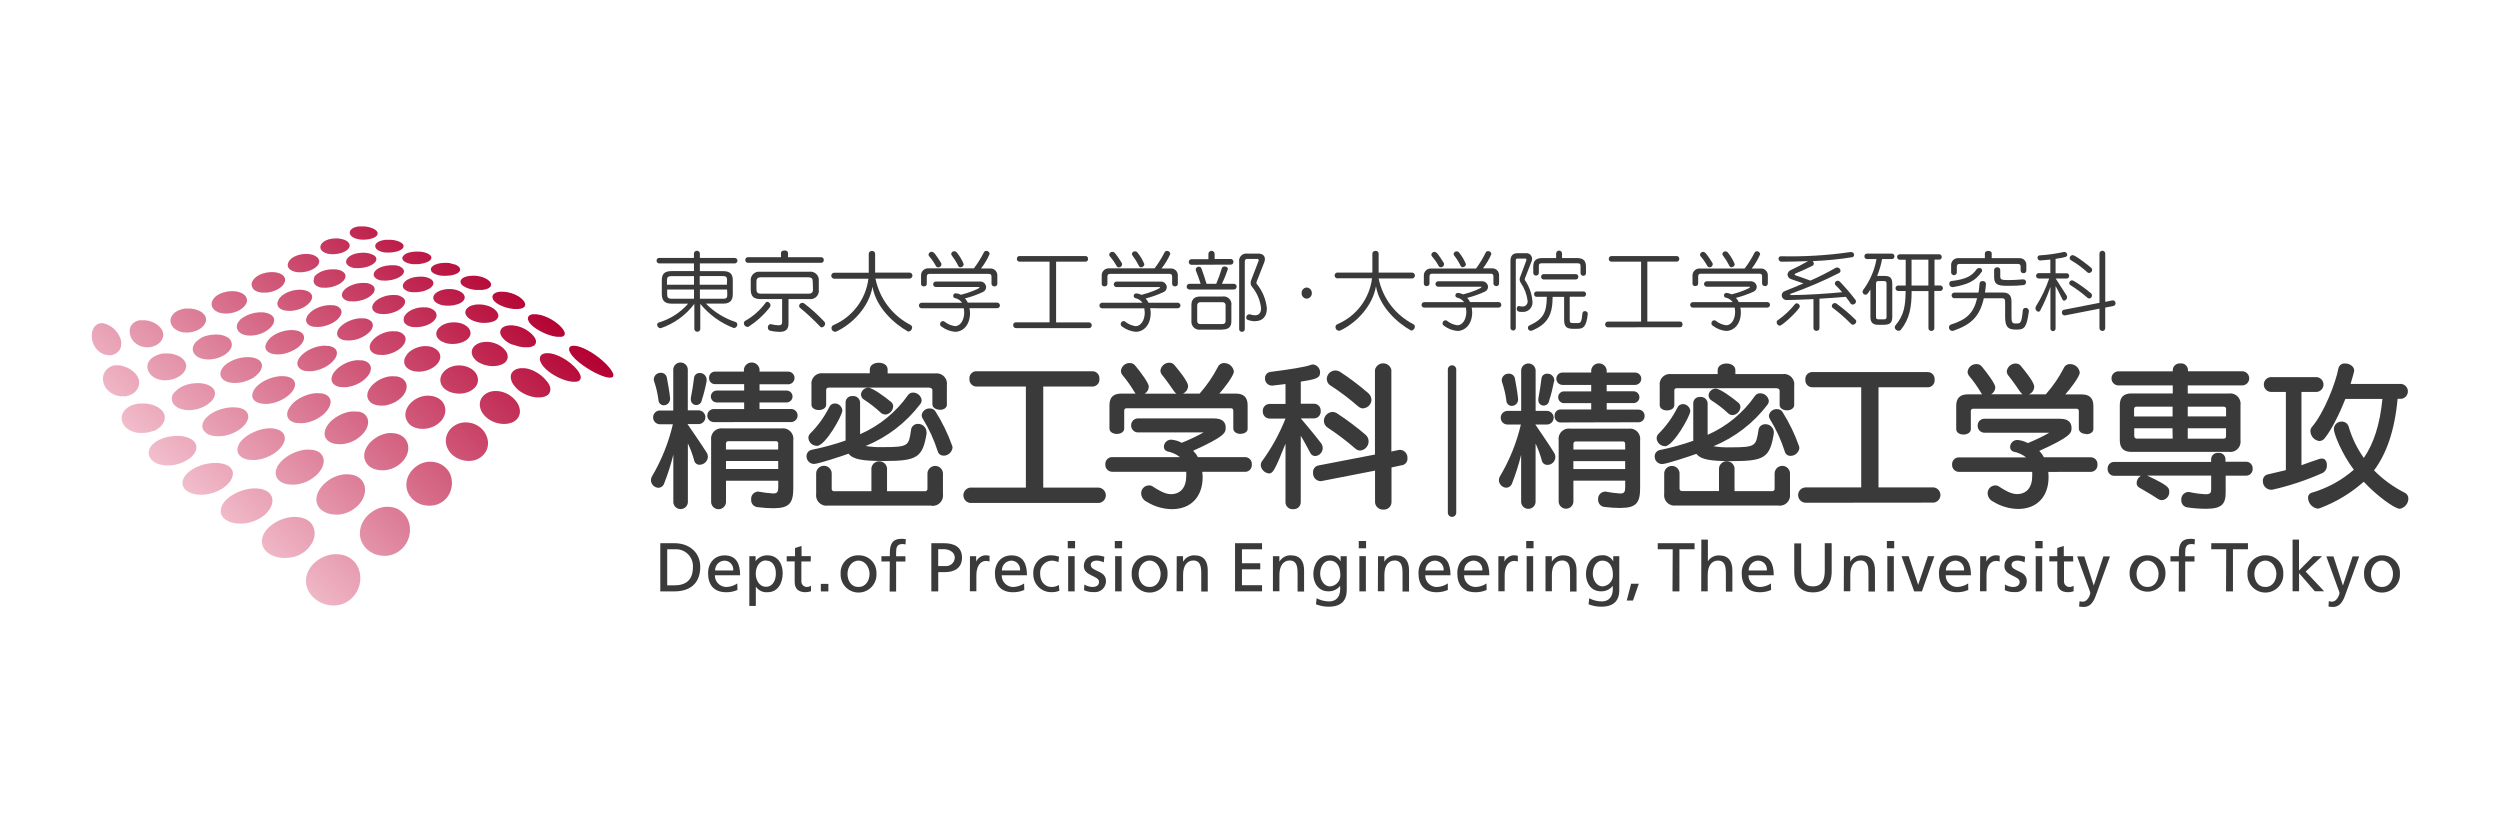 <?xml version="1.0" encoding="UTF-8"?>
<svg id="Layer_1" data-name="Layer 1" xmlns="http://www.w3.org/2000/svg" xmlns:xlink="http://www.w3.org/1999/xlink" viewBox="0 0 600 200">
  <defs>
    <style>
      .cls-1 {
        fill: none;
        stroke: #3a3a3a;
        stroke-linecap: round;
        stroke-miterlimit: 10;
        stroke-width: 2.02px;
      }

      .cls-2 {
        fill: url(#linear-gradient);
      }

      .cls-3 {
        fill: #3a3a3a;
      }
    </style>
    <linearGradient id="linear-gradient" x1="47.66" y1="184.13" x2="113.7" y2="250.17" gradientTransform="translate(0 305.77) scale(1 -1)" gradientUnits="userSpaceOnUse">
      <stop offset="0" stop-color="#f2bfcd"/>
      <stop offset="1" stop-color="#b30031"/>
    </linearGradient>
  </defs>
  <g id="_レイヤー_2" data-name="レイヤー 2">
    <g id="_レイヤー_1-2" data-name="レイヤー 1-2">
      <path class="cls-2" d="M67.34,115.62c.15.1.31.18.48.25.17.08.35.15.53.2l.57.14c.19,0,.39.06.6.08.51.05,1.02.05,1.53,0,.54-.07,1.08-.18,1.6-.34.53-.17,1.05-.39,1.55-.66.5-.28.98-.61,1.42-.98.56-.46,1.05-1.01,1.44-1.63.32-.5.52-1.07.61-1.66.07-.5,0-1.02-.22-1.48-.22-.46-.57-.84-1.01-1.1-.13-.07-.26-.14-.39-.19l-.42-.15c-.15-.04-.3-.08-.45-.1l-.55-.06c-.5-.06-1.01-.06-1.51,0-.54.07-1.08.19-1.6.36-.55.18-1.08.39-1.59.66-.52.26-1.02.58-1.49.93-.58.43-1.08.94-1.51,1.52-.35.46-.59.99-.72,1.56-.11.48-.06.99.12,1.45.21.5.58.92,1.04,1.2ZM58.01,109.76c.14.09.28.17.43.23.16.08.32.14.49.18.17.06.35.1.54.13.19.03.38.06.57.07.5.05,1,.05,1.5,0,.53-.06,1.06-.17,1.58-.32.54-.15,1.06-.35,1.56-.6.5-.24.98-.53,1.44-.86.57-.41,1.08-.91,1.5-1.48.33-.44.57-.94.69-1.48.09-.44.05-.89-.13-1.3-.21-.44-.57-.8-1.01-1.01l-.37-.18-.4-.13-.44-.1-.43-.09c-.49-.05-.98-.05-1.47,0-.53.06-1.06.16-1.58.3-.54.15-1.07.34-1.58.58-.52.23-1.01.5-1.49.81-.58.38-1.1.83-1.55,1.35-.36.41-.62.89-.78,1.42-.15.43-.15.9,0,1.32.18.48.52.89.96,1.15ZM77.29,122.5c.19.14.39.27.6.38.22.11.44.21.67.29.23.08.47.15.72.2.25.05.5.09.76.11.49.05.98.05,1.47,0,.51-.06,1-.18,1.49-.34.49-.16.97-.38,1.42-.65.47-.28.91-.61,1.3-.98.57-.52,1.03-1.14,1.37-1.83.3-.6.48-1.25.52-1.92.03-.62-.09-1.24-.35-1.8-.26-.55-.65-1.02-1.15-1.36-.16-.11-.32-.21-.5-.29-.17-.08-.35-.16-.54-.22-.19-.06-.38-.11-.58-.15-.2-.04-.4-.07-.6-.08-.49-.05-.99-.05-1.48,0-.52.08-1.02.2-1.52.37-.51.18-1.01.4-1.49.67-.49.29-.95.63-1.37,1.01-.56.49-1.04,1.07-1.43,1.71-.33.54-.55,1.15-.64,1.78-.08.57,0,1.16.21,1.7.23.56.62,1.05,1.1,1.42h.01ZM107.83,94c.19.08.38.15.59.21.2.06.4.11.61.15.21,0,.41.07.63.09.38.04.76.04,1.14,0,.37-.04.74-.11,1.1-.21.35-.1.69-.24,1.01-.41.31-.17.59-.37.85-.61.37-.33.65-.73.82-1.19.14-.43.17-.88.09-1.32-.08-.45-.26-.87-.53-1.24-.31-.41-.69-.75-1.13-1.01-.17-.11-.35-.21-.54-.29-.18-.08-.37-.15-.56-.21-.19-.06-.39-.11-.59-.15-.2-.04-.4-.07-.6-.09-.36-.03-.72-.03-1.07,0-.34.03-.68.1-1.01.2-.35.1-.69.23-1.01.4-.31.17-.59.37-.85.61-.38.34-.68.75-.88,1.21-.18.41-.25.85-.21,1.29.04.45.2.88.44,1.25.3.41.67.76,1.11,1.01.18.12.37.23.57.32h.01ZM98.73,102.21c.16.1.33.2.51.27.17.08.35.15.54.21.19.06.37.1.57.14l.59.08c.87.07,1.75-.04,2.58-.33.41-.15.81-.34,1.18-.57.37-.23.71-.51,1.01-.82.42-.42.74-.92.95-1.48.19-.49.26-1.01.21-1.54-.04-.51-.2-.99-.46-1.43-.29-.45-.68-.83-1.13-1.11-.15-.09-.3-.17-.46-.24-.16-.07-.32-.14-.49-.19-.17-.06-.34-.1-.52-.13-.18-.04-.36-.07-.54-.08-.41-.04-.82-.04-1.23,0-.42.06-.83.16-1.23.3-.41.14-.8.33-1.17.56-.37.23-.71.5-1.01.81-.42.41-.77.89-1.01,1.43-.22.47-.34.98-.33,1.5,0,.5.14.99.39,1.42.25.49.62.9,1.07,1.21h0ZM61.34,93.06c-.32.36-.57.8-.71,1.26-.13.38-.13.8,0,1.18.18.39.47.72.85.93.12.07.24.13.36.18l.4.14c.15.04.29.08.44.1.15.03.31.05.46.06.46.05.93.05,1.39,0,.5-.06,1-.17,1.49-.31.5-.15.99-.34,1.47-.58.47-.23.92-.5,1.34-.81.51-.37.96-.8,1.34-1.3.29-.38.5-.82.61-1.28.08-.38.04-.77-.13-1.12-.2-.36-.5-.65-.88-.83l-.32-.14-.35-.11-.38-.08-.4-.05c-.45-.04-.9-.04-1.34,0-.49.06-.97.15-1.45.28-.5.13-.98.31-1.46.52-.48.21-.94.46-1.37.75-.53.34-1,.75-1.4,1.22h.04ZM88.81,112.06c.17.11.34.21.53.3.18.09.37.17.57.23.2.07.4.12.61.16.21.04.42.07.64.09.47.05.94.05,1.42,0,.48-.07.96-.19,1.42-.35.47-.17.92-.39,1.33-.66.43-.27.82-.59,1.17-.95.48-.49.87-1.06,1.14-1.7.24-.56.35-1.15.34-1.76,0-.55-.15-1.1-.41-1.59-.27-.5-.66-.92-1.14-1.22-.15-.09-.3-.18-.45-.25-.16-.07-.32-.14-.49-.19-.17-.06-.33-.1-.51-.13-.18-.04-.36-.06-.54-.08-.46-.05-.92-.05-1.37,0-.48.07-.95.19-1.4.36-.47.17-.92.39-1.34.66-.44.27-.85.58-1.22.94-.5.46-.91,1-1.23,1.6-.27.52-.44,1.09-.48,1.68-.03.55.09,1.1.34,1.59.25.51.63.95,1.09,1.27ZM50.66,96.37c.36-.35.63-.78.81-1.25.14-.39.16-.82.05-1.22-.13-.4-.39-.76-.73-1.01-.17-.14-.36-.26-.56-.36-.21-.11-.43-.21-.66-.28-.24-.08-.49-.14-.74-.19-.26-.05-.52-.09-.79-.11-.34-.02-.67-.02-1.01,0-.36.02-.72.05-1.08.11-.36.06-.72.14-1.07.24-.34.11-.68.24-1.01.38-.55.25-1.06.59-1.51,1.01-.38.29-.7.65-.94,1.06-.18.4-.24.85-.16,1.28.08.46.3.88.63,1.21.16.17.35.32.55.45.21.14.44.26.68.35.25.1.51.18.77.24.28.07.56.11.85.13.74.06,1.49.02,2.21-.14.38-.08.75-.18,1.11-.31.36-.13.72-.29,1.06-.48.57-.29,1.08-.67,1.54-1.12ZM98.34,88.74c.12.06.25.12.37.16.13.05.26.1.39.13l.41.09.43.05c.41.04.82.04,1.23,0,.42-.05.84-.14,1.24-.26.4-.12.79-.29,1.16-.49.36-.19.7-.43,1.01-.7.36-.32.66-.71.87-1.14.17-.37.25-.77.21-1.17-.04-.37-.19-.72-.41-1.01-.27-.35-.61-.63-1.01-.82l-.37-.22c-.13-.05-.26-.09-.39-.12l-.4-.09-.42-.06c-.39-.04-.78-.04-1.16,0-.4.05-.79.13-1.17.25-.39.12-.76.27-1.12.46-.36.19-.7.42-1.01.69-.37.32-.67.72-.9,1.15-.2.36-.3.76-.3,1.17,0,.39.12.76.34,1.08.26.36.61.65,1.01.84h-.01ZM49.41,103.9c.15.11.31.21.48.3.18.09.36.17.55.23.2.07.4.12.61.16.22.04.44.07.67.09.45.04.9.04,1.35,0,.48-.04.95-.12,1.42-.24.48-.12.95-.28,1.4-.48.46-.19.9-.43,1.31-.7.57-.36,1.09-.8,1.53-1.31.35-.39.6-.85.75-1.35.14-.4.14-.84,0-1.24-.16-.42-.47-.78-.86-1.01-.14-.08-.29-.16-.43-.22l-.49-.18-.54-.12-.62-.05c-.44-.04-.88-.04-1.32,0-.47.04-.94.12-1.4.22-.48.1-.95.24-1.4.41-.46.17-.91.38-1.34.62-.57.31-1.09.71-1.55,1.17-.37.37-.66.82-.84,1.31-.16.42-.18.88-.05,1.31.15.43.43.8.8,1.07h-.01ZM87.76,86.72l-.27-.1-.29-.08-.3-.06h-.32c-.44-.05-.88-.05-1.32,0-.47.07-.94.18-1.39.32-.48.16-.94.36-1.38.6-.45.24-.87.52-1.27.84-.44.36-.83.78-1.15,1.25-.25.36-.42.78-.5,1.21-.06.38.02.77.2,1.1.22.36.56.65.95.82l.29.12.31.09.33.07h.34c.46.05.93.05,1.39,0,.5-.08.99-.2,1.47-.36.49-.16.96-.37,1.42-.63.45-.25.87-.54,1.25-.87.43-.37.8-.8,1.09-1.28.23-.38.37-.8.4-1.24.02-.36-.08-.72-.27-1.03-.24-.34-.57-.61-.96-.76h-.01ZM89.44,96.9l.36.16.38.12.4.09.42.05c.46.05.92.05,1.37,0,.48-.08.94-.2,1.39-.36.46-.16.91-.37,1.33-.62.42-.25.81-.54,1.16-.87.42-.39.76-.85,1.01-1.36.22-.43.34-.9.34-1.38,0-.42-.13-.84-.36-1.19-.26-.38-.6-.68-1.01-.88l-.33-.14c-.11-.05-.23-.08-.35-.11l-.37-.08h-.38c-.43-.05-.87-.05-1.3,0-.46.07-.91.18-1.34.33-.45.16-.89.36-1.3.6-.42.24-.82.52-1.18.85-.44.38-.81.83-1.1,1.32-.24.4-.39.86-.43,1.32-.03.42.07.85.29,1.21.24.41.59.74,1.01.95h-.01ZM69.6,97.64c-.31.4-.53.87-.64,1.36-.09.41-.05.85.13,1.23.21.41.54.73.95.93.11.06.23.11.34.16l.37.12.4.09h.42c.49.06.99.06,1.48,0,.52-.07,1.02-.2,1.52-.36.53-.17,1.04-.39,1.53-.66.49-.26.95-.58,1.37-.93.5-.4.93-.88,1.28-1.42.3-.42.49-.91.58-1.42.06-.41-.01-.83-.21-1.19-.23-.39-.59-.69-1.01-.86l-.3-.12-.32-.1-.34-.07h-.36c-.47-.06-.95-.06-1.42,0-.52.07-1.03.18-1.53.34-.52.17-1.03.38-1.53.63-.5.25-.97.54-1.42.88-.49.39-.93.86-1.29,1.37h-.01ZM79.15,106.08c.13.07.26.13.39.19l.42.14.45.11c.16.03.32.05.48.06.49.06.99.06,1.48,0,.52-.07,1.03-.2,1.53-.37.51-.18,1.01-.41,1.48-.68.47-.29.91-.63,1.31-1.01.49-.44.9-.97,1.21-1.55.26-.47.41-.99.45-1.53.03-.47-.08-.93-.3-1.34-.23-.43-.58-.78-1.01-1.01l-.33-.13-.36-.12-.41-.06h-.4c-.47-.05-.95-.05-1.43,0-.51.08-1.01.2-1.5.37-.51.18-1,.41-1.48.68-.48.27-.93.58-1.35.94-.5.42-.94.91-1.29,1.47-.29.45-.49.96-.57,1.49-.07.46,0,.93.21,1.35.24.43.6.78,1.03,1h-.01ZM115.49,87.27c.24.11.48.2.73.28.25.08.5.14.76.19.25.05.51.09.77.11.31.03.61.03.92,0,.29-.01.58-.04.87-.1.27-.06.53-.14.79-.24.24-.09.46-.22.67-.36.33-.23.59-.55.74-.92.13-.35.15-.72.06-1.08-.1-.41-.3-.79-.57-1.12-.32-.4-.71-.74-1.14-1.01-.22-.14-.44-.27-.67-.38-.23-.11-.47-.2-.71-.28-.47-.16-.97-.27-1.47-.31-.29-.02-.57-.02-.86,0-.28.02-.55.06-.82.12-.26.06-.51.14-.75.25-.23.1-.45.23-.66.38-.33.24-.6.57-.77.94-.15.34-.2.72-.14,1.09.07.4.24.79.49,1.11.3.4.68.75,1.11,1.01.21.12.42.23.65.32ZM64.55,122.44c.38-.5.64-1.08.77-1.69.12-.52.07-1.07-.12-1.57-.2-.5-.56-.93-1.01-1.22-.16-.1-.32-.19-.5-.27-.18-.08-.36-.15-.55-.21l-.6-.15c-.2,0-.42-.07-.64-.08-.51-.05-1.02-.05-1.53,0-.54.05-1.08.15-1.61.29-.55.14-1.09.32-1.61.55-.53.23-1.03.49-1.52.8-.63.39-1.2.88-1.69,1.44-.4.45-.69.98-.86,1.56-.16.49-.16,1.02,0,1.51.2.52.55.97,1.01,1.29.19.14.39.26.6.36.22.11.44.21.68.28.24.08.49.15.75.2.26,0,.53.09.8.11.5.05,1.01.05,1.51,0,.53-.05,1.05-.14,1.56-.27.52-.14,1.03-.32,1.52-.54.48-.21.95-.47,1.38-.77.64-.44,1.19-.99,1.65-1.62ZM74.79,130.52c.37-.62.61-1.31.7-2.02.08-.64,0-1.28-.22-1.88-.23-.61-.62-1.15-1.13-1.56-.18-.14-.38-.27-.59-.38-.21-.11-.43-.21-.66-.28-.23-.08-.47-.15-.71-.2-.25-.05-.5-.09-.75-.11-.5-.05-1.01-.05-1.51,0-.53.06-1.05.17-1.56.31-.52.15-1.03.35-1.53.59-.5.24-.98.52-1.44.85-.64.45-1.2,1-1.67,1.63-.39.52-.67,1.13-.81,1.77-.12.58-.08,1.19.11,1.75.23.6.61,1.14,1.1,1.55.23.19.47.36.73.52.27.15.54.28.83.39.3.11.6.2.91.27.33.08.67.13,1.01.15.48.05.96.05,1.44,0,.5-.03.99-.1,1.48-.21.47-.12.93-.29,1.36-.5.46-.23.89-.5,1.29-.82.64-.51,1.19-1.14,1.6-1.85v.04ZM29.81,95.15l.45-.06.45-.11c.55-.16,1.06-.41,1.52-.76.39-.32.69-.73.9-1.19.2-.41.3-.86.28-1.31-.03-.48-.17-.96-.41-1.37-.22-.37-.49-.71-.81-1.01-.33-.3-.69-.57-1.07-.8-.39-.23-.81-.42-1.24-.56-.41-.15-.84-.25-1.27-.3h-1.19c-.49.1-.95.3-1.35.6-.39.26-.71.61-.94,1.01-.24.41-.38.88-.41,1.35-.04.53.04,1.07.22,1.57.14.4.35.78.62,1.11.27.34.58.63.93.88.36.26.75.46,1.16.61.42.15.86.25,1.3.29h.46c.14,0,.28,0,.41-.01v.07ZM36.78,103.5c.59-.24,1.14-.59,1.63-1.01.4-.34.71-.77.92-1.25.21-.45.27-.95.18-1.44-.09-.47-.3-.9-.63-1.25-.22-.25-.48-.47-.76-.66-.3-.2-.61-.37-.94-.51-.35-.15-.71-.26-1.07-.35-.38-.09-.77-.16-1.16-.19h-1.46c-.24,0-.49.06-.73.11-.24.04-.47.1-.7.17-.56.17-1.09.44-1.56.8-.42.31-.76.7-1.01,1.16-.22.43-.32.91-.3,1.39.03.52.19,1.02.48,1.46.18.29.4.54.66.77.27.24.56.44.88.6.32.17.66.3,1.01.4.38.1.76.17,1.15.21.28.02.55.02.83,0,.32,0,.64-.02.96-.07.28-.05.56-.11.84-.18.27-.07.53-.15.79-.24v.08ZM84.88,134.64c-.24-.24-.5-.46-.78-.65-.27-.18-.56-.34-.86-.48-.3-.13-.61-.23-.93-.31-.33-.08-.67-.14-1.01-.16-.47-.05-.94-.05-1.4,0-.48.06-.95.16-1.42.3-.47.15-.94.34-1.37.58-.45.24-.88.52-1.27.84-.65.52-1.2,1.15-1.63,1.87-.39.66-.65,1.38-.75,2.14-.09.74-.02,1.5.21,2.21.26.77.67,1.48,1.22,2.07.29.32.61.61.96.87.35.26.71.49,1.1.68.39.19.79.35,1.2.46.41.11.84.19,1.26.23.43.04.86.04,1.29,0,.43-.05.86-.13,1.27-.26.42-.13.83-.31,1.21-.53.39-.23.76-.5,1.1-.8.67-.6,1.2-1.33,1.58-2.14.36-.78.56-1.61.61-2.47.04-.82-.07-1.64-.34-2.42-.26-.77-.69-1.47-1.26-2.05ZM46.12,109.5c.39-.39.69-.85.88-1.36.16-.43.18-.9.06-1.34-.14-.46-.43-.86-.81-1.15-.19-.15-.4-.28-.62-.39-.24-.12-.48-.22-.73-.31-.27-.09-.54-.16-.81-.21-.28-.05-.58-.1-.88-.12-.38-.02-.77-.02-1.15,0-.4.02-.79.06-1.18.12-.4.06-.79.15-1.18.26-.39.11-.77.24-1.14.4-.6.25-1.16.59-1.66,1.01-.43.35-.78.8-1.01,1.3-.19.43-.25.92-.17,1.38.1.5.35.96.71,1.31.19.19.39.36.62.51.24.15.49.28.75.38.28.11.57.2.86.26.31.07.62.12.94.15.4.03.8.03,1.19,0,.41-.02.82-.07,1.22-.15.41-.09.82-.2,1.21-.34.4-.14.79-.31,1.16-.51.64-.31,1.23-.71,1.74-1.2ZM54.95,115.87c.38-.43.67-.94.83-1.5.15-.46.15-.95,0-1.4-.19-.46-.52-.86-.94-1.12-.16-.1-.33-.2-.51-.27-.19-.08-.38-.16-.58-.21-.21-.06-.41-.12-.63-.15-.22-.04-.45-.07-.68-.09-.47-.04-.95-.04-1.43,0-1.04.07-2.06.29-3.03.65-.49.18-.97.4-1.43.65-.63.33-1.2.76-1.7,1.26-.41.4-.72.88-.92,1.42-.17.45-.19.95-.06,1.42.16.49.47.92.88,1.23.18.14.37.26.57.36.21.11.43.2.66.28.24.08.48.14.73.19.26.06.53.1.8.12.47.04.95.04,1.43,0,.5-.04,1-.12,1.49-.23.5-.12,1-.28,1.48-.48.48-.2.94-.43,1.37-.7.63-.38,1.19-.87,1.67-1.43ZM138.46,88.68c-.43-.52-.92-1-1.45-1.44-.83-.68-1.74-1.26-2.71-1.72-.43-.2-.88-.37-1.33-.51-.4-.12-.81-.2-1.22-.24h-.76l-.33.06c-.1.03-.2.06-.3.1-.32.12-.58.36-.72.67-.11.33-.11.68,0,1.01.15.45.38.87.68,1.23.39.49.84.92,1.33,1.3.44.35.91.66,1.39.94.48.28.98.53,1.49.75.48.21.98.38,1.49.53.44.12.9.21,1.35.25h.93l.26-.05c.33-.06.61-.27.75-.58.11-.33.09-.69-.05-1.01-.19-.48-.46-.92-.8-1.3ZM106.58,111.93c-.39-.32-.83-.57-1.3-.76-.23-.09-.47-.16-.71-.21-.24-.06-.48-.1-.72-.12-.43-.05-.86-.05-1.29,0-.44.07-.86.18-1.27.33-.42.16-.82.37-1.19.62-.39.26-.74.56-1.06.9-.49.52-.88,1.12-1.15,1.78-.25.62-.38,1.29-.36,1.96.01.66.16,1.32.44,1.92.31.64.74,1.21,1.28,1.67.23.19.47.37.72.53.25.15.51.28.78.39.27.11.55.2.83.26.28.07.57.12.86.14.88.1,1.77-.01,2.6-.31.41-.16.81-.37,1.17-.63.37-.26.71-.57,1.01-.92.47-.57.81-1.22,1.01-1.93.2-.67.28-1.37.21-2.07-.04-.67-.21-1.33-.5-1.94-.33-.62-.8-1.17-1.35-1.61ZM131.18,91.43c-.39-.51-.85-.96-1.35-1.35-.32-.25-.66-.48-1.01-.68-.32-.2-.66-.37-1.01-.52-.33-.14-.67-.26-1.01-.35-.33-.09-.67-.14-1.01-.17-.23-.01-.45-.01-.68,0-.21,0-.42.04-.63.08-.2.04-.39.1-.58.17-.18.08-.34.17-.5.28-.34.24-.6.57-.74.96-.11.4-.11.82,0,1.22.12.48.33.94.63,1.33.35.5.77.95,1.24,1.32.32.24.66.46,1.01.65.35.19.71.36,1.08.5.36.14.73.26,1.1.34.36.09.72.14,1.08.17.24.01.47.01.71,0,.22,0,.44-.03.66-.06.2-.03.4-.09.59-.15.18-.07.34-.15.51-.24.35-.21.61-.53.73-.92.12-.4.12-.82,0-1.21-.18-.51-.46-.97-.82-1.37ZM124.01,96.48c-.55-.77-1.27-1.4-2.09-1.86-.26-.14-.53-.27-.81-.37-.27-.11-.55-.2-.83-.26-.27-.07-.55-.11-.83-.13-.31-.03-.63-.03-.94,0-.3.02-.6.08-.89.17-.28.08-.55.19-.81.33-.25.14-.48.31-.69.51-.75.69-1.1,1.71-.93,2.72.09.53.29,1.04.59,1.5.34.52.77.98,1.27,1.35.25.19.51.36.79.51.27.15.55.28.84.38.29.11.58.2.88.26.29.07.59.12.89.14.34.03.67.03,1.01,0,.31-.02.63-.08.93-.16.29-.08.57-.19.84-.33.25-.14.49-.31.7-.51.37-.34.63-.79.76-1.27.12-.48.12-.99,0-1.48-.12-.52-.34-1.01-.64-1.45l-.04-.05ZM116.41,103.91c-.34-.56-.78-1.04-1.3-1.44-.21-.16-.43-.3-.66-.43-.22-.12-.46-.23-.7-.32-.23-.08-.47-.16-.72-.21-.24-.05-.48-.09-.73-.11-.38-.04-.76-.04-1.14,0-.38.05-.75.13-1.1.26-.36.13-.69.29-1.01.5-.32.21-.62.45-.88.73-.42.45-.75.98-.95,1.56-.19.55-.27,1.14-.21,1.72.06.61.24,1.2.55,1.73.32.58.76,1.08,1.28,1.49.44.35.94.63,1.47.83.26.1.53.19.8.25.27.06.54.1.81.13.4.04.8.04,1.19,0,.39-.04.77-.13,1.13-.26.36-.13.7-.3,1.01-.52.32-.21.61-.46.86-.75.41-.46.71-1.02.88-1.62.15-.58.18-1.18.08-1.77-.1-.6-.31-1.18-.63-1.71l-.03-.05ZM96.59,122.95c-.21-.19-.43-.35-.67-.5-.23-.16-.47-.31-.73-.42-.25-.1-.51-.19-.77-.25-.26-.06-.53-.1-.8-.12-.46-.05-.92-.05-1.38,0-.47.07-.94.19-1.38.35-.47.17-.91.39-1.33.66-.43.28-.84.59-1.21.95-.57.55-1.04,1.2-1.38,1.92-.32.66-.51,1.38-.55,2.11-.06.74.05,1.49.32,2.18.28.71.71,1.35,1.26,1.88.25.24.51.45.8.65.29.19.59.36.9.51.33.14.67.25,1.01.33.33.09.67.14,1.01.17.45.05.9.05,1.35,0,.46-.06.9-.18,1.33-.33.44-.16.86-.38,1.24-.64.4-.27.77-.58,1.1-.94,1.12-1.21,1.73-2.82,1.69-4.47-.01-.76-.17-1.51-.48-2.21-.3-.7-.76-1.33-1.34-1.83ZM90.06,59.06c0,.23.07.45.22.62.2.23.45.42.74.54l.36.14.37.12.42.08.44.05c.29.02.58.02.87,0,.29,0,.58-.04.87-.08.28-.03.55-.09.82-.15.25-.07.49-.15.72-.25.28-.12.53-.29.75-.51.15-.15.23-.35.23-.56-.01-.21-.1-.4-.25-.55-.22-.21-.47-.37-.75-.49l-.43-.17-.48-.13c-.17-.04-.34-.08-.51-.1l-.53-.06c-.25-.01-.5-.01-.75,0h-.75c-.24.03-.47.07-.71.13-.22.05-.43.12-.64.21-.29.12-.55.29-.77.52-.16.17-.26.4-.27.64ZM77.68,60.5c.12.08.24.14.37.19l.42.15.45.1.49.06c.29.02.57.02.86,0,.29-.02.58-.05.87-.1.28-.05.56-.12.83-.21.26-.08.51-.19.75-.31.32-.16.61-.37.86-.64.18-.19.3-.43.34-.69.03-.25-.03-.49-.17-.7-.18-.25-.41-.46-.68-.61-.13-.07-.27-.12-.41-.17-.16-.07-.32-.12-.49-.17l-.53-.11-.55-.07c-.25-.01-.5-.01-.75,0-.25,0-.5.03-.75.07-.25.04-.49.09-.73.16-.23.07-.45.16-.67.26-.33.15-.64.37-.89.64-.2.21-.34.47-.4.75-.05.26-.01.53.11.76.15.27.38.49.65.64ZM96.55,61.96c.01.23.11.44.27.6.22.22.49.39.79.5.11.05.23.09.34.12l.36.1.38.07.4.05c.31.02.62.02.93,0,.31,0,.63,0,.93-.08.3-.04.6-.1.9-.18.26-.07.51-.17.76-.28.28-.12.52-.29.73-.52.14-.15.21-.35.2-.56-.03-.21-.14-.4-.3-.54-.23-.21-.5-.37-.79-.48l-.39-.13-.42-.11-.44-.08-.51-.06c-.28-.02-.57-.02-.85,0-.28,0-.55.02-.83.06-.26.03-.52.08-.78.15-.24.06-.47.15-.7.25-.28.13-.53.31-.73.55-.15.15-.24.35-.26.57ZM89.31,61.07l-.37-.15-.4-.12-.43-.08-.45-.06c-.29-.02-.58-.02-.87,0-.29.01-.59.04-.88.09-.29.04-.57.11-.85.2-.27.08-.52.19-.77.32-.33.16-.62.38-.87.66-.19.21-.31.47-.35.75-.04.26.02.52.17.73.19.26.44.47.74.6.1.05.21.1.32.13l.35.11.37.08h.39c.34.03.67.03,1.01,0,.34-.02.68-.06,1.01-.13.32-.06.63-.14.94-.25.29-.1.57-.23.84-.37.31-.17.59-.39.83-.66.17-.19.28-.43.3-.69,0-.23-.08-.46-.22-.65-.22-.23-.5-.4-.8-.51h-.01ZM103.69,65.3c.24.23.53.4.84.52l.38.13.41.11.43.08.45.05c.3.02.61.02.91,0,.3,0,.6-.03.9-.07.28-.04.56-.09.84-.17.25-.06.49-.15.72-.26.27-.12.51-.29.7-.52.13-.16.19-.37.16-.58-.05-.23-.17-.44-.35-.59-.25-.22-.54-.39-.85-.52l-.41-.08-.45-.12-.43-.14-.5-.05c-.28-.02-.56-.02-.84,0-.27,0-.55.02-.82.06-.26.04-.52.09-.77.16-.23.06-.46.15-.68.25-.28.12-.53.31-.73.55-.15.17-.22.39-.2.62.03.21.13.41.28.57ZM69.77,64.79c.12.08.24.15.37.21l.42.16c.15.05.31.08.46.11.16.03.33.06.5.07.31.02.61.02.92,0,.32-.02.64-.06.95-.13.31-.06.62-.15.92-.26.29-.1.58-.23.85-.38.38-.2.72-.46,1.01-.77.21-.23.36-.51.42-.82.06-.27.02-.55-.11-.79-.16-.28-.39-.51-.67-.68-.13-.08-.26-.15-.4-.21-.15-.07-.3-.12-.45-.17l-.5-.11c-.17-.03-.35-.06-.53-.07-.28-.02-.55-.02-.83,0-.28.02-.57.05-.85.1-.28.05-.56.12-.83.21-.27.09-.54.2-.79.33-.38.19-.72.44-1.01.75-.23.24-.41.54-.51.86-.09.28-.09.58,0,.86.14.3.36.55.64.73ZM95.96,63.95l-.32-.12-.35-.09-.36-.07h-.38c-.32-.02-.63-.02-.95,0-.34.02-.68.06-1.01.12-.32.06-.63.14-.93.24-.29.1-.57.22-.84.37-.32.17-.61.41-.84.69-.18.21-.28.47-.3.74-.01.25.07.5.23.7.21.25.48.44.79.56l.29.1.3.08.32.06h.34c.34.03.67.03,1.01,0,.36-.03.71-.08,1.06-.15.34-.07.68-.17,1.01-.29.3-.11.6-.25.88-.41.31-.18.58-.41.8-.69.16-.19.25-.44.25-.69-.01-.24-.11-.46-.28-.63-.2-.22-.45-.4-.72-.52ZM111.8,69c.17.08.35.15.55.21.19.07.39.12.59.17.2.05.41.09.63.13l.63.08c.26.01.53.01.79,0,.25.01.51.01.76,0,.23-.03.46-.07.69-.12.2-.05.4-.12.6-.2.27-.1.51-.28.69-.52.13-.18.17-.41.12-.63-.07-.26-.22-.49-.41-.67-.28-.25-.59-.47-.93-.63-.18-.08-.36-.17-.56-.24l-.6-.19c-.2-.05-.41-.1-.63-.13-.21-.04-.42-.07-.63-.08-.25-.02-.5-.02-.75,0-.24,0-.48.02-.72.05-.22.02-.44.07-.66.13-.2.05-.39.12-.58.2-.27.12-.51.31-.7.55-.14.18-.19.41-.16.64.05.26.18.49.37.67.27.23.58.41.91.54v.04ZM102.88,66.72l-.33-.11-.35-.1-.32-.06-.38-.05c-.34-.02-.67-.02-1.01,0-.34.02-.68.06-1.01.12-.32.06-.63.15-.93.25-.29.11-.56.24-.83.39-.31.18-.58.42-.8.71-.16.22-.25.48-.25.75,0,.27.11.52.29.71.23.25.53.44.85.56l.3.1.32.08.33.06h.34c.34.02.67.02,1.01,0,.36-.03.72-.08,1.07-.15.34-.07.68-.17,1.01-.29.3-.12.59-.26.87-.42.3-.17.56-.41.76-.69.15-.21.22-.46.2-.71-.03-.25-.15-.48-.33-.66-.24-.21-.51-.38-.81-.49ZM75.29,67.17c-.06.29-.02.58.12.84.17.3.42.53.73.69.1.05.21.1.32.14l.34.12.37.08h.39c.34.03.67.03,1.01,0,.36-.03.73-.09,1.08-.17.34-.09.68-.21,1.01-.34.33-.13.65-.29.95-.48.36-.22.67-.49.94-.81.2-.24.33-.52.37-.83.03-.27-.03-.54-.18-.76-.19-.27-.44-.48-.74-.62l-.34-.15-.37-.11-.4-.08c-.14-.02-.28-.04-.42-.05-.34-.02-.67-.02-1.01,0-.34.02-.68.06-1.01.13-.34.06-.68.16-1.01.27-.31.11-.61.26-.9.42-.38.21-.72.48-1.01.8-.14.28-.22.59-.22.9h-.02ZM118.65,72.29c.3.31.64.57,1.01.77.28.15.56.29.85.41.3.13.61.24.93.33.31.09.64.17.95.23s.63.11.94.13h1.05l.46-.06.41-.1c.28-.08.52-.25.69-.5.12-.21.14-.47.06-.7-.1-.31-.28-.59-.52-.82-.3-.32-.64-.6-1.01-.84-.26-.16-.54-.31-.82-.43-.28-.13-.57-.24-.87-.33-.29-.09-.58-.17-.88-.23-.29-.06-.58-.11-.87-.13-.19-.01-.38-.01-.57,0-.18-.01-.35-.01-.53,0-.32.03-.63.1-.92.22-.28.11-.52.29-.69.54-.13.21-.17.46-.11.7.06.3.21.58.41.81ZM60.97,69.55c.12.1.25.19.39.26.15.08.31.15.46.2.17.06.35.1.53.14l.57.08c.31.02.63.02.94,0,.34-.02.68-.07,1.01-.14.32-.07.64-.16.95-.28.31-.11.61-.25.89-.41.41-.23.79-.52,1.11-.86.25-.26.43-.58.54-.93.1-.29.1-.61,0-.9-.14-.31-.36-.58-.64-.77-.13-.09-.27-.17-.41-.24-.15-.07-.31-.13-.48-.18-.17-.05-.35-.1-.53-.13-.19-.04-.38-.06-.57-.08-.29-.02-.58-.02-.87,0-.61.03-1.21.15-1.79.33-.29.1-.58.21-.85.35-.42.21-.8.48-1.13.81-.27.26-.48.59-.62.94-.11.33-.11.68,0,1.01.09.31.25.58.49.8ZM110.2,69.84l-.42-.17-.44-.13-.46-.1-.49-.06c-.31-.02-.62-.02-.93,0-.31.01-.61.05-.91.11-.29.06-.57.13-.85.23-.26.1-.51.22-.75.36-.3.18-.57.43-.77.72-.15.23-.22.5-.2.78.03.28.15.54.34.75.26.27.57.48.91.62l.39.15.41.12.44.08.45.06c.34.02.67.02,1.01,0,.34-.02.68-.05,1.01-.11.31-.06.61-.14.91-.24.27-.09.54-.22.79-.36.29-.17.54-.4.73-.69.14-.23.19-.5.15-.76-.05-.28-.19-.53-.38-.73-.27-.27-.6-.48-.95-.63ZM82.46,69.74c-.21.26-.34.56-.39.89-.04.29.03.58.19.82.2.28.48.5.8.63l.27.1.29.08.31.06h.32c.38.03.76.03,1.13,0,.4-.04.79-.11,1.18-.21.39-.09.77-.22,1.14-.37.35-.15.69-.34,1.01-.56.35-.23.65-.51.9-.84.19-.25.29-.55.31-.86.01-.27-.07-.53-.24-.74-.22-.25-.5-.45-.81-.57l-.28-.1-.31-.09-.32-.06h-.34c-.34-.03-.67-.03-1.01,0-.74.06-1.47.22-2.16.5-.35.14-.69.31-1.01.51-.37.22-.69.49-.97.82h-.01ZM96.03,71.06l-.22-.1-.29-.08-.31-.06h-.32c-.36-.04-.73-.04-1.09,0-.38.03-.76.1-1.13.19-.37.1-.74.22-1.09.37-.35.15-.69.33-1.01.55-.35.24-.66.53-.9.88-.2.26-.32.58-.34.91-.01.29.07.58.25.81.23.28.52.49.86.61l.26.09.28.07.29.05h.3c.39.04.78.04,1.17,0,.41-.04.82-.12,1.21-.23.4-.1.78-.24,1.15-.41.35-.16.69-.36,1.01-.59.33-.24.62-.53.85-.87.17-.25.27-.55.27-.86,0-.28-.12-.55-.3-.76-.25-.26-.55-.45-.89-.57h-.01ZM116.81,73.32c-.22-.07-.44-.12-.67-.16-.22,0-.44-.07-.67-.09-.27-.02-.54-.02-.81,0-.25,0-.51.03-.76.08-.24.04-.48.1-.71.18-.22.07-.42.17-.62.29-.3.17-.55.42-.73.72-.14.25-.2.54-.15.83.06.32.21.61.42.85.29.31.63.57,1.01.76.19.09.39.18.6.26.21.08.43.15.65.21.22.06.44.11.67.15l.69.09h.85c.27-.01.54-.04.81-.08.25-.04.5-.1.74-.17.22-.07.43-.16.64-.26.3-.15.54-.39.71-.68.13-.25.16-.54.09-.82-.08-.32-.25-.62-.48-.86-.29-.32-.63-.59-1.01-.8-.2-.11-.4-.21-.61-.3-.24-.06-.44-.13-.67-.2ZM74.03,69.99l-.35-.17-.39-.12c-.14-.04-.28-.07-.42-.09-.15-.03-.3-.05-.44-.06-.34-.03-.67-.03-1.01,0-.36.03-.71.08-1.06.15-.34.08-.68.19-1.01.31-.35.13-.69.29-1.01.48-.42.24-.8.54-1.12.9-.26.29-.46.63-.57,1.01-.11.31-.11.64,0,.95.14.33.39.6.7.79l.34.18.38.14c.15.03.3.06.45.07.15.03.3.05.44.06.37.03.74.03,1.1,0,.39-.04.77-.11,1.14-.2.38-.09.76-.22,1.12-.37.35-.15.69-.33,1.01-.55.41-.26.77-.58,1.07-.96.24-.27.41-.6.49-.96.06-.3.02-.61-.12-.88-.18-.29-.43-.53-.74-.68ZM127.29,77.73c.35.38.74.72,1.17,1.01.41.29.85.55,1.29.78.45.24.92.46,1.39.65.46.18.92.33,1.39.45.41.11.84.18,1.26.22h.95c.29-.03.55-.18.72-.41.12-.25.12-.54,0-.79-.16-.37-.38-.71-.66-1.01-.38-.43-.8-.82-1.26-1.16-.38-.29-.79-.56-1.2-.8-.41-.23-.82-.44-1.25-.62-.4-.17-.81-.31-1.23-.42-.37-.1-.75-.17-1.13-.2h-.97l-.27.07c-.28.07-.53.25-.69.5-.12.24-.15.52-.06.78.12.35.31.68.56.96h-.01ZM97.13,77.56c.25.29.56.52.92.66l.3.11.33.09.34.07h.36c.39.03.78.03,1.16,0,.4-.04.79-.11,1.17-.21.38-.1.75-.23,1.1-.39.33-.15.65-.34.94-.56.33-.24.61-.54.81-.89.16-.27.24-.59.21-.91-.03-.3-.16-.59-.36-.82-.25-.28-.57-.5-.92-.64l-.33-.13-.34-.09-.36-.07c-.12,0-.25,0-.37,0-.36-.04-.72-.04-1.08,0-.37.03-.73.09-1.09.18-.35.1-.68.22-1.01.36-.32.15-.63.33-.92.54-.34.25-.63.55-.86.91-.18.28-.27.61-.27.94,0,.31.09.6.27.85ZM51.33,74.26c.14.15.3.27.46.38.18.11.37.21.57.29.21.09.43.15.65.2.52.12,1.06.16,1.6.12.3-.02.6-.06.9-.12.3-.05.6-.13.89-.23.31-.1.61-.23.9-.37.46-.23.88-.54,1.24-.9.29-.29.51-.63.66-1.01.1-.33.1-.68,0-1.01-.11-.35-.32-.65-.6-.88-.15-.12-.31-.23-.48-.33-.18-.09-.37-.18-.57-.24-.2-.07-.41-.13-.63-.17-.22-.05-.45-.08-.68-.1-.28-.02-.55-.02-.83,0-.28,0-.57.04-.85.08-.29.04-.57.11-.85.19-.28.08-.55.18-.82.29-.45.2-.87.46-1.24.79-.31.28-.55.63-.72,1.01-.14.32-.18.67-.13,1.01.07.38.25.72.52,1ZM81,73.52l-.29-.11-.31-.09-.33-.06h-.34c-.38-.04-.76-.04-1.13,0-.83.08-1.63.29-2.4.62-.39.17-.76.37-1.11.6-.41.28-.78.62-1.09,1.01-.25.29-.42.64-.51,1.01-.07.32-.03.65.12.94.18.32.46.57.8.72l.28.12.31.09.33.07h.35c.4.04.81.04,1.21,0,.43-.05.86-.14,1.27-.26.43-.12.84-.28,1.24-.46.39-.19.77-.41,1.12-.66.39-.28.73-.62,1.01-1.01.22-.3.37-.64.42-1.01.04-.3-.03-.6-.19-.86-.2-.28-.46-.51-.78-.65ZM123.69,82.92c.33.11.67.21,1.01.28.33.07.67.12,1.01.15h.61c.19.01.38.01.57,0,.17-.02.34-.05.51-.09.15-.04.3-.09.44-.15.63-.22.96-.9.75-1.53,0,0,0-.02-.01-.03-.13-.37-.34-.72-.61-1.01-.35-.4-.74-.76-1.18-1.06-.29-.21-.59-.39-.9-.56-.31-.16-.62-.3-.95-.41-.31-.12-.63-.21-.96-.28-.31-.07-.62-.12-.94-.15h-.61c-.19,0-.38.02-.57.05-.17.03-.35.07-.52.12-.16.05-.31.11-.45.19-.3.16-.55.4-.71.71-.13.29-.17.61-.09.92.1.37.28.72.53,1.01.32.39.7.73,1.12,1.01.3.2.61.37.93.53.34.11.68.19,1.02.26v.04ZM106.57,82.21c.16.06.31.11.48.15l.5.11.52.06c.36.03.71.03,1.07,0,.34-.02.68-.07,1.01-.15.35-.08.68-.19,1.01-.33.29-.13.57-.29.83-.48.33-.23.59-.54.77-.9.15-.31.2-.67.14-1.01-.06-.35-.21-.67-.44-.94-.28-.33-.63-.59-1.01-.79-.15-.08-.3-.15-.45-.21l-.49-.16c-.17-.05-.34-.08-.51-.11-.17-.04-.34-.06-.52-.07-.34-.03-.67-.03-1.01,0-.34.02-.68.07-1.01.15-.32.08-.62.19-.92.32-.28.13-.55.29-.8.48-.34.25-.62.56-.82.93-.34.63-.27,1.4.18,1.95.28.33.62.6,1.01.78.15.07.31.13.46.17v.05ZM81.35,78.81c-.23.3-.38.64-.44,1.01-.04.33.03.66.2.94.21.31.52.55.87.69l.25.09.27.08.29.06h.3c.42.05.85.05,1.27,0,.45-.05.89-.13,1.32-.25.45-.14.88-.31,1.29-.53.41-.2.79-.45,1.15-.73.39-.28.73-.62,1.01-1.01.2-.3.32-.65.35-1.01.02-.31-.07-.63-.26-.88-.23-.29-.53-.5-.87-.63l-.25-.1-.27-.07-.28-.05h-.3c-.4-.04-.8-.04-1.2,0-.87.1-1.72.35-2.52.73-.4.19-.79.41-1.14.68-.4.27-.75.6-1.05.98ZM57.6,76.79c-.3.3-.54.66-.69,1.06-.11.35-.11.72,0,1.06.12.37.35.7.66.93.12.1.26.19.4.26.15.08.3.15.46.2.17.06.35.1.53.14.19.04.38.06.57.08.36.03.73.03,1.09,0,.38-.03.76-.09,1.13-.18.38-.09.76-.22,1.12-.36.35-.15.69-.33,1.01-.54.46-.27.88-.61,1.23-1.01.28-.31.49-.67.61-1.07.11-.33.11-.68,0-1.01-.15-.34-.39-.62-.71-.81-.13-.08-.26-.16-.4-.22-.15-.07-.3-.13-.45-.17-.16,0-.32-.09-.51-.12l-.54-.07c-.34-.02-.67-.02-1.01,0-.36.03-.72.07-1.07.14-.37.08-.73.18-1.08.3-.35.12-.69.28-1.01.45-.49.23-.95.53-1.34.9v.03ZM41.86,78.85c.22.19.46.35.72.48.27.13.56.24.85.32.31.08.62.14.94.16.23.01.47.01.7,0,.24-.01.48-.03.72-.07.24-.04.47-.1.71-.16.23-.06.46-.15.69-.24.49-.2.95-.48,1.34-.84.32-.28.58-.62.76-1.01.15-.35.2-.73.14-1.1-.07-.38-.25-.73-.52-1.01-.18-.19-.38-.36-.6-.51-.23-.15-.47-.28-.73-.38-.27-.11-.55-.21-.84-.27-.51-.12-1.03-.18-1.56-.17h-.66c-.22,0-.43.06-.65.11-.21.04-.42.1-.63.17-.47.15-.9.38-1.29.68-.33.26-.6.59-.8.96-.18.35-.26.73-.23,1.12.03.42.18.82.41,1.16.14.23.31.43.52.61ZM147.08,89.51c-.23-.48-.53-.93-.88-1.33-.49-.58-1.02-1.12-1.6-1.62-.56-.5-1.15-.97-1.77-1.39-.57-.4-1.17-.77-1.79-1.1-.53-.29-1.09-.54-1.66-.75-.45-.17-.92-.28-1.39-.33h-.58c-.3.01-.58.17-.74.42-.12.27-.12.59,0,.86.18.43.42.84.73,1.19.43.51.91.98,1.44,1.4.6.5,1.23.96,1.88,1.38.65.43,1.33.82,2.02,1.18.62.32,1.26.6,1.91.84.5.19,1.03.32,1.57.38h.1c.42,0,.7-.08.82-.27.11-.28.09-.6-.06-.87ZM88.73,83.18c-.03.36.07.72.27,1.01.23.32.56.57.93.72l.28.11.3.08.31.06h.33c.43.05.86.05,1.28,0,.45-.06.9-.17,1.33-.32.44-.14.86-.32,1.26-.54.39-.21.76-.45,1.1-.74.37-.31.69-.68.93-1.1.19-.33.29-.69.29-1.07,0-.34-.12-.67-.33-.94-.25-.3-.57-.54-.93-.68l-.28-.1-.27-.09-.31-.06h-.32c-.4-.04-.81-.04-1.21,0-.42.05-.84.14-1.25.26-.42.13-.83.3-1.22.5-.39.2-.75.43-1.09.71-.4.3-.74.67-1.01,1.09-.22.33-.36.71-.39,1.1ZM64.4,81.6c-.29.33-.5.71-.63,1.13-.11.33-.11.68,0,1.01.16.36.43.66.78.85.11.06.22.12.33.16.12.06.25.1.37.14l.41.09.43.05c.42.04.84.04,1.26,0,.45-.05.89-.14,1.32-.26.45-.13.88-.29,1.3-.49.43-.19.84-.41,1.23-.67.46-.31.86-.69,1.2-1.12.26-.32.45-.7.54-1.11.08-.34.03-.7-.13-1.01-.18-.33-.46-.59-.8-.75l-.32-.14c-.11-.05-.23-.08-.35-.11l-.38-.08-.4-.05c-.4-.04-.8-.04-1.19,0-.43.04-.86.11-1.27.21-.43.11-.86.25-1.27.42-.41.17-.81.38-1.19.62-.47.3-.89.67-1.24,1.1ZM31.92,81.79c.25.3.53.55.85.77.31.22.65.39,1.01.53.38.13.77.22,1.17.25h.87l.43-.07c.14-.02.29-.06.42-.1.5-.14.97-.38,1.38-.7.35-.27.64-.61.84-1.01.21-.36.31-.78.3-1.19-.03-.43-.16-.85-.39-1.21-.2-.31-.44-.59-.72-.84-.29-.26-.61-.48-.95-.67-.71-.38-1.48-.61-2.28-.69h-1.34c-.45.07-.88.24-1.26.49-.34.22-.63.53-.84.88-.2.38-.3.8-.29,1.22-.02.47.07.93.24,1.36.13.35.32.67.56.96v.02ZM26.01,85.27h.53c.48-.05.94-.22,1.34-.48.37-.24.68-.56.9-.94.2-.39.3-.81.31-1.24.03-.48-.04-.97-.21-1.43-.18-.48-.42-.93-.72-1.33-.29-.41-.63-.78-1.01-1.1-.37-.31-.78-.57-1.22-.77-.39-.21-.81-.35-1.25-.42h-.1c-.4-.03-.8.05-1.16.23-.35.18-.64.45-.86.78-.24.38-.4.79-.48,1.23-.09.53-.09,1.07,0,1.6.08.5.24.98.46,1.44.22.44.51.84.85,1.18.33.34.71.62,1.13.83.41.2.85.33,1.3.37l.18.05ZM47.24,81.84c-.34.3-.61.67-.8,1.08-.17.36-.22.77-.16,1.16.08.42.28.8.58,1.1.15.16.32.29.5.41.19.13.4.24.62.32.23.1.47.17.71.22.25.06.51.1.77.12.68.06,1.36.01,2.02-.12.34-.07.68-.17,1.01-.28.33-.12.65-.26.96-.42.51-.26.98-.6,1.38-1.01.32-.32.57-.71.73-1.13.11-.36.11-.75,0-1.11-.1-.4-.33-.75-.66-1.01-.16-.13-.33-.25-.52-.34-.19-.1-.39-.19-.6-.26-.22-.07-.45-.13-.68-.18-.23,0-.48-.08-.73-.1-.31-.02-.62-.02-.93,0-.34.01-.68.05-1.01.1-.32.05-.64.12-.96.21-.32.09-.63.21-.93.34-.46.24-.88.54-1.25.9h-.05ZM79.68,83.25l-.27-.11-.28-.08-.31-.06h-.32c-.43-.05-.86-.05-1.29,0-.47.06-.93.15-1.38.29-.48.14-.94.31-1.38.53-.45.22-.88.47-1.28.76-.46.32-.87.71-1.22,1.15-.27.35-.47.75-.57,1.18-.06.37,0,.74.19,1.06.19.35.5.64.87.8l.29.12.31.1.33.07h.35c.45.05.9.05,1.35,0,.49-.06.97-.17,1.45-.32.49-.16.96-.35,1.42-.59.45-.23.87-.51,1.27-.82.44-.34.83-.75,1.15-1.21.25-.34.41-.74.48-1.16.05-.35-.02-.71-.2-1.01-.23-.32-.55-.57-.93-.7h-.01ZM61.94,86.28c-.13-.08-.27-.15-.4-.21-.15-.06-.3-.12-.45-.16l-.5-.11-.54-.07c-.39-.03-.79-.03-1.18,0-.42.03-.84.09-1.25.18-.43.09-.84.22-1.25.36-.41.15-.82.34-1.2.56-.52.26-.99.6-1.4,1.01-.33.34-.59.74-.76,1.18-.14.38-.16.79-.05,1.17.13.41.38.76.73,1.01.13.1.28.19.42.27.16.08.33.15.5.2.18.06.36.11.55.14.2.04.4.07.6.08.41.03.82.03,1.23,0,.43-.03.86-.1,1.28-.19.44-.11.87-.26,1.28-.43.41-.16.81-.35,1.19-.58.51-.32.98-.72,1.37-1.17.31-.35.54-.76.67-1.21.12-.36.12-.74,0-1.1-.16-.39-.45-.71-.82-.92h-.01ZM37.94,85.14c-.51.16-.99.4-1.42.73-.36.27-.66.62-.88,1.01-.2.39-.29.82-.27,1.25.03.47.18.93.43,1.32.17.26.37.49.6.7.24.21.5.4.78.55.3.16.62.28.95.37.33.09.67.16,1.01.19.25.01.51.01.76,0,.26,0,.51-.03.77-.07.26-.04.51-.09.76-.16.25-.07.5-.16.74-.26.54-.23,1.04-.54,1.48-.93.36-.31.65-.7.85-1.14.16-.38.22-.8.15-1.21-.08-.43-.27-.82-.57-1.14-.2-.22-.42-.42-.67-.59-.26-.18-.55-.33-.84-.45-.31-.13-.63-.23-.96-.31-.33-.08-.67-.14-1.01-.17h-1.35c-.22,0-.44.06-.67.1s-.38.16-.64.22ZM84.79,57c.14.08.28.15.42.2.16.06.32.11.49.14l.51.11.53.07c.25.02.51.02.76,0,.25,0,.5-.03.75-.06.24-.03.47-.08.71-.14.22-.05.43-.12.64-.21.29-.11.55-.27.77-.49.16-.15.26-.35.27-.57,0-.21-.07-.42-.21-.58-.19-.21-.42-.38-.67-.51-.16-.09-.33-.17-.51-.23-.22-.07-.4-.13-.61-.19l-.6-.13c-.2,0-.41-.06-.62-.08-.21-.01-.42-.01-.63,0-.21-.01-.41-.01-.62,0-.2.02-.39.05-.59.1-.18.04-.36.1-.54.16-.29.11-.56.28-.79.51-.17.17-.29.39-.32.63-.02.24.04.47.17.67.18.25.41.45.68.6Z"/>
      <path class="cls-3" d="M197,140.13h1.81v1.81h-1.81v-1.81Z"/>
      <path class="cls-3" d="M391.46,140.09h1.86l-1.4,4.04h-1.5l1.04-4.04Z"/>
      <path class="cls-3" d="M158.47,130.37h3.42c3.43,0,6.17,2.12,6.17,5.68,0,3.88-2.36,5.88-6.17,5.88h-3.42v-11.56ZM160.13,140.48h1.74c2.85,0,4.43-1.37,4.43-4.36.14-2.23-1.55-4.15-3.78-4.29-.15,0-.3-.01-.45,0h-1.94v8.65Z"/>
      <path class="cls-3" d="M176.99,141.59c-.84.37-1.75.56-2.67.55-3.03,0-4.38-1.82-4.38-4.57,0-2.5,1.58-4.28,3.96-4.28,2.81,0,3.73,2.02,3.73,4.77h-6.06c-.03,1.53,1.19,2.79,2.72,2.82.02,0,.04,0,.06,0,.93-.03,1.83-.33,2.6-.85l.04,1.56ZM175.98,136.9c.12-1.17-.73-2.22-1.9-2.34-.07,0-.14-.01-.2-.01-1.27.04-2.27,1.09-2.26,2.36h4.37Z"/>
      <path class="cls-3" d="M179.84,133.48h1.5v1.19h0c.66-.91,1.73-1.43,2.86-1.39,2.45,0,3.65,2.02,3.65,4.28s-1.08,4.57-3.63,4.57c-1.12.11-2.2-.42-2.82-1.35h0v4.64h-1.56v-11.93ZM183.88,134.5c-1.69,0-2.5,1.61-2.5,3.18,0,1.4.73,3.14,2.49,3.14s2.37-1.87,2.33-3.19c.04-1.45-.62-3.08-2.3-3.08l-.02-.05Z"/>
      <path class="cls-3" d="M194.57,134.75h-2.24v4.62c-.09.74.44,1.41,1.17,1.5.04,0,.09,0,.13,0,.36,0,.71-.1,1.01-.29v1.32c-.43.14-.87.22-1.32.23-1.61,0-2.6-.76-2.6-2.45v-4.94h-1.91v-1.26h2v-1.96l1.56-.5v2.45h2.23l-.03,1.27Z"/>
      <path class="cls-3" d="M206.05,133.28c2.3-.08,4.22,1.72,4.3,4.02,0,.14,0,.27,0,.4.12,2.38-1.72,4.39-4.09,4.51s-4.39-1.72-4.51-4.09c0-.14,0-.28,0-.42-.14-2.3,1.61-4.28,3.91-4.42.13,0,.26,0,.39,0ZM206.05,140.87c1.82,0,2.64-1.66,2.64-3.16s-1.01-3.16-2.64-3.16-2.65,1.56-2.65,3.16.81,3.16,2.65,3.16Z"/>
      <path class="cls-3" d="M213.56,134.75h-2.02v-1.26h2.02v-.78c0-2.02.54-3.4,2.83-3.4.34,0,.68.04,1.01.1l-.07,1.26c-.24-.07-.49-.11-.75-.1-1.34,0-1.51.86-1.51,2.02v.91h2.23v1.26h-2.23v7.2h-1.56l.04-7.22Z"/>
      <path class="cls-3" d="M223.51,130.37h3.03c2.37,0,4.34.83,4.34,3.46s-2.02,3.48-4.04,3.48h-1.66v4.62h-1.66v-11.55ZM225.18,135.85h1.64c1.14.13,2.18-.68,2.31-1.82,0-.07.01-.13.01-.2,0-1.46-1.53-2.02-2.55-2.02h-1.42v4.04Z"/>
      <path class="cls-3" d="M232.79,133.48h1.49v1.3h0c.4-.87,1.25-1.46,2.2-1.51.34,0,.68.04,1.01.11v1.39c-.27-.1-.57-.16-.86-.15-1.39,0-2.3,1.32-2.3,3.45v3.84h-1.56l.02-8.44Z"/>
      <path class="cls-3" d="M245.83,141.59c-.84.37-1.75.55-2.67.55-3.03,0-4.38-1.82-4.38-4.57,0-2.5,1.58-4.28,3.96-4.28,2.82,0,3.73,2.02,3.73,4.77h-6.06c-.03,1.53,1.19,2.79,2.72,2.82.02,0,.04,0,.06,0,.93-.04,1.83-.33,2.6-.85l.04,1.56ZM244.82,136.9c.12-1.17-.73-2.22-1.9-2.34-.07,0-.14-.01-.2-.01-1.27.04-2.28,1.08-2.27,2.36h4.38Z"/>
      <path class="cls-3" d="M254.05,134.91c-.53-.23-1.11-.35-1.69-.36-1.59.09-2.82,1.45-2.73,3.04,0,.04,0,.08,0,.12,0,1.51.81,3.16,2.82,3.16.59,0,1.17-.17,1.68-.48l.12,1.39c-.62.25-1.28.37-1.95.34-2.36.02-4.29-1.88-4.31-4.24,0-.06,0-.12,0-.18-.14-2.3,1.61-4.28,3.91-4.42.13,0,.26,0,.39,0,.64,0,1.28.12,1.89.33l-.15,1.29Z"/>
      <path class="cls-3" d="M258.02,131.59h-1.76v-1.75h1.76v1.75ZM256.36,133.48h1.56v8.45h-1.56v-8.45Z"/>
      <path class="cls-3" d="M260.25,140.28c.59.36,1.25.56,1.94.6.71,0,1.59-.29,1.59-1.21,0-1.54-3.66-1.4-3.66-3.78,0-1.76,1.3-2.6,2.98-2.6.66.01,1.31.12,1.94.33l-.13,1.35c-.51-.25-1.07-.39-1.64-.43-.79,0-1.49.33-1.49,1.01,0,1.72,3.66,1.22,3.66,3.92,0,1.47-1.19,2.66-2.66,2.65-.1,0-.19,0-.29-.02-.8.04-1.6-.12-2.32-.46l.08-1.36Z"/>
      <path class="cls-3" d="M269.31,131.59h-1.76v-1.75h1.76v1.75ZM267.63,133.48h1.56v8.45h-1.56v-8.45Z"/>
      <path class="cls-3" d="M275.92,133.28c2.3-.07,4.22,1.73,4.29,4.03,0,.13,0,.26,0,.39.12,2.38-1.72,4.39-4.09,4.51s-4.39-1.72-4.51-4.09c0-.14,0-.28,0-.42-.14-2.3,1.61-4.28,3.91-4.42.13,0,.27,0,.4,0ZM275.92,140.87c1.82,0,2.63-1.66,2.63-3.16s-1.01-3.16-2.63-3.16-2.65,1.56-2.65,3.16.81,3.16,2.65,3.16Z"/>
      <path class="cls-3" d="M282.42,133.48h1.51v1.34h0c.56-.99,1.63-1.59,2.77-1.54,2.18,0,3.16,1.35,3.16,3.63v5.05h-1.56v-4.42c0-1.97-.43-2.93-1.79-3.03-1.77,0-2.57,1.43-2.57,3.48v3.91h-1.56l.03-8.43Z"/>
      <path class="cls-3" d="M296.41,130.37h6.48v1.46h-4.82v3.35h4.39v1.46h-4.39v3.81h4.82v1.47h-6.48v-11.53Z"/>
      <path class="cls-3" d="M305.52,133.48h1.53v1.34h0c.56-.99,1.63-1.59,2.77-1.54,2.18,0,3.16,1.35,3.16,3.63v5.05h-1.56v-4.42c0-1.97-.43-2.93-1.79-3.03-1.77,0-2.57,1.43-2.57,3.48v3.91h-1.56v-8.43Z"/>
      <path class="cls-3" d="M323.22,141.57c0,2.57-1.32,4.04-4.36,4.04-1.04,0-2.06-.2-3.03-.58l.16-1.45c.93.5,1.97.76,3.03.76,1.64,0,2.62-1.11,2.62-2.9v-.83h0c-.69.85-1.73,1.34-2.83,1.31-2.42,0-3.61-2.02-3.61-4.16s1.22-4.49,3.77-4.49c1.14-.13,2.24.44,2.78,1.46h0v-1.25h1.47v8.09ZM321.66,137.81c0-1.76-.81-3.26-2.47-3.26s-2.35,1.71-2.35,3.15.9,3.03,2.35,3.03c1.45-.07,2.56-1.31,2.49-2.76,0-.05,0-.11-.01-.16h-.01Z"/>
      <path class="cls-3" d="M327.86,131.59h-1.76v-1.75h1.76v1.75ZM326.25,133.48h1.56v8.45h-1.56v-8.45Z"/>
      <path class="cls-3" d="M330.73,133.48h1.51v1.34h0c.56-.99,1.63-1.59,2.77-1.54,2.18,0,3.16,1.35,3.16,3.63v5.05h-1.56v-4.42c0-1.97-.43-2.93-1.79-3.03-1.78,0-2.57,1.43-2.57,3.48v3.91h-1.56l.03-8.43Z"/>
      <path class="cls-3" d="M347.48,141.59c-.84.37-1.75.55-2.67.55-3.03,0-4.38-1.82-4.38-4.57,0-2.5,1.58-4.28,3.96-4.28,2.82,0,3.73,2.02,3.73,4.77h-6.06c-.03,1.53,1.19,2.79,2.72,2.82.02,0,.04,0,.06,0,.94-.03,1.86-.33,2.64-.86v1.57ZM346.47,136.9c.12-1.17-.73-2.22-1.9-2.34-.07,0-.14-.01-.2-.01-1.27.04-2.28,1.08-2.27,2.36h4.38Z"/>
      <path class="cls-3" d="M356.79,141.59c-.84.37-1.75.56-2.67.55-3.03,0-4.37-1.82-4.37-4.57,0-2.5,1.58-4.28,3.96-4.28,2.82,0,3.73,2.02,3.73,4.77h-6.06c-.03,1.53,1.19,2.79,2.72,2.82.02,0,.04,0,.06,0,.93-.03,1.83-.33,2.6-.85l.03,1.56ZM355.77,136.9c.12-1.17-.73-2.22-1.9-2.34-.07,0-.14-.01-.2-.01-1.27.04-2.28,1.08-2.27,2.36h4.38Z"/>
      <path class="cls-3" d="M359.61,133.48h1.46v1.3h0c.4-.87,1.25-1.46,2.2-1.51.34,0,.68.04,1.01.11v1.39c-.27-.1-.57-.16-.86-.15-1.39,0-2.3,1.32-2.3,3.45v3.84h-1.51v-8.44Z"/>
      <path class="cls-3" d="M368.05,131.59h-1.76v-1.75h1.76v1.75ZM366.4,133.48h1.56v8.45h-1.56v-8.45Z"/>
      <path class="cls-3" d="M370.93,133.48h1.51v1.34h0c.56-.99,1.63-1.59,2.77-1.54,2.18,0,3.16,1.35,3.16,3.63v5.05h-1.56v-4.42c0-1.97-.43-2.93-1.79-3.03-1.78,0-2.57,1.43-2.57,3.48v3.91h-1.53v-8.43Z"/>
      <path class="cls-3" d="M388.64,141.57c0,2.57-1.32,4.04-4.36,4.04-1.04,0-2.06-.2-3.03-.58l.17-1.45c.93.5,1.97.76,3.03.76,1.64,0,2.62-1.11,2.62-2.9v-.83h0c-.69.86-1.73,1.34-2.83,1.31-2.42,0-3.61-2.02-3.61-4.16s1.22-4.49,3.77-4.49c1.14-.14,2.24.44,2.78,1.46h0v-1.25h1.45v8.09ZM387.09,137.81c0-1.76-.81-3.26-2.47-3.26s-2.35,1.71-2.35,3.15.9,3.03,2.35,3.03c1.45-.09,2.56-1.34,2.48-2.79,0-.04,0-.09-.01-.13Z"/>
      <path class="cls-3" d="M401.46,131.83h-3.6v-1.46h8.84v1.46h-3.64v10.11h-1.66l.05-10.11Z"/>
      <path class="cls-3" d="M408.33,129.51h1.56v5.19h0c.59-.92,1.63-1.45,2.72-1.4,2.19,0,3.16,1.35,3.16,3.63v5.05h-1.56v-4.42c0-1.97-.42-2.93-1.79-3.03-1.78,0-2.57,1.43-2.57,3.48v3.91h-1.56l.03-12.4Z"/>
      <path class="cls-3" d="M425.06,141.59c-.84.37-1.75.55-2.67.55-3.03,0-4.38-1.82-4.38-4.57,0-2.5,1.58-4.28,3.96-4.28,2.82,0,3.73,2.02,3.73,4.77h-6.06c-.03,1.53,1.19,2.79,2.72,2.82.02,0,.04,0,.06,0,.93-.03,1.83-.33,2.61-.85l.03,1.56ZM424.05,136.9c.12-1.17-.73-2.22-1.9-2.34-.07,0-.14-.01-.2-.01-1.27.04-2.28,1.08-2.27,2.36h4.38Z"/>
      <path class="cls-3" d="M439.6,137.19c0,3.24-1.64,4.98-4.49,4.98s-4.49-1.74-4.49-4.98v-6.77h1.66v6.56c0,2.22.7,3.75,2.83,3.75s2.83-1.53,2.83-3.75v-6.61h1.66v6.82Z"/>
      <path class="cls-3" d="M442.55,133.48h1.51v1.34h0c.56-.99,1.63-1.59,2.77-1.54,2.19,0,3.16,1.35,3.16,3.63v5.05h-1.56v-4.42c0-1.97-.43-2.93-1.79-3.03-1.77,0-2.57,1.43-2.57,3.48v3.91h-1.56l.03-8.43Z"/>
      <path class="cls-3" d="M454.61,131.59h-1.76v-1.75h1.76v1.75ZM452.96,133.48h1.56v8.45h-1.56v-8.45Z"/>
      <path class="cls-3" d="M461.26,141.93h-1.86l-3.03-8.45h1.71l2.28,6.89h0l2.33-6.89h1.56l-2.99,8.45Z"/>
      <path class="cls-3" d="M472.39,141.59c-.84.37-1.75.55-2.67.55-3.03,0-4.38-1.82-4.38-4.57,0-2.5,1.58-4.28,3.96-4.28,2.82,0,3.73,2.02,3.73,4.77h-6.06c-.02,1.53,1.2,2.79,2.73,2.81.02,0,.05,0,.07,0,.93-.04,1.83-.33,2.6-.85l.02,1.57ZM471.38,136.9c.12-1.17-.73-2.22-1.9-2.34-.07,0-.14-.01-.2-.01-1.27.03-2.29,1.08-2.27,2.36h4.38Z"/>
      <path class="cls-3" d="M475.25,133.48h1.46v1.3h0c.4-.87,1.25-1.45,2.2-1.51.34,0,.68.04,1.01.11v1.39c-.27-.1-.57-.16-.86-.15-1.39,0-2.3,1.32-2.3,3.45v3.84h-1.56l.05-8.44Z"/>
      <path class="cls-3" d="M481.19,140.28c.59.36,1.25.56,1.94.6.72,0,1.59-.29,1.59-1.21,0-1.54-3.66-1.4-3.66-3.78,0-1.76,1.3-2.6,3.03-2.6.66.01,1.31.12,1.94.33l-.13,1.35c-.51-.25-1.07-.39-1.64-.43-.8,0-1.49.33-1.49,1.01,0,1.72,3.66,1.22,3.66,3.92,0,1.47-1.19,2.66-2.66,2.65-.1,0-.19,0-.29-.02-.8.04-1.6-.12-2.32-.46l.03-1.36Z"/>
      <path class="cls-3" d="M490.23,131.59h-1.76v-1.75h1.76v1.75ZM488.57,133.48h1.56v8.45h-1.56v-8.45Z"/>
      <path class="cls-3" d="M497.59,134.75h-2.23v4.62c-.09.74.44,1.41,1.17,1.5.04,0,.09,0,.13,0,.36,0,.71-.1,1.01-.29v1.32c-.43.14-.87.22-1.32.23-1.61,0-2.6-.76-2.6-2.45v-4.94h-1.91v-1.26h1.91v-1.96l1.56-.5v2.45h2.23l.05,1.27Z"/>
      <path class="cls-3" d="M499.09,144.27c.23.08.48.13.73.13,1.39,0,1.86-1.92,1.86-2.09-.07-.31-.17-.6-.29-.89l-2.87-7.88h1.71l2.27,6.99h0l2.31-6.99h1.58l-3.11,8.63c-.58,1.63-1.19,3.5-3.24,3.5-.36,0-.71-.04-1.06-.11l.12-1.28Z"/>
      <path class="cls-3" d="M515.42,133.28c2.3-.07,4.22,1.73,4.29,4.03,0,.13,0,.26,0,.39,0,2.38-1.93,4.3-4.3,4.3s-4.3-1.93-4.3-4.3c-.14-2.3,1.61-4.28,3.91-4.42.13,0,.27,0,.4,0ZM515.42,140.87c1.82,0,2.64-1.66,2.64-3.16s-1.01-3.16-2.64-3.16-2.65,1.56-2.65,3.16.81,3.16,2.65,3.16Z"/>
      <path class="cls-3" d="M522.93,134.75h-2.02v-1.26h2.02v-.78c0-2.02.53-3.4,2.83-3.4.34,0,.68.04,1.01.1l-.06,1.26c-.24-.07-.49-.11-.75-.1-1.34,0-1.51.86-1.51,2.02v.91h2.23v1.26h-2.23v7.2h-1.56l.03-7.22Z"/>
      <path class="cls-3" d="M534.3,131.83h-3.6v-1.46h8.81v1.46h-3.6v10.11h-1.66l.04-10.11Z"/>
      <path class="cls-3" d="M543.7,133.28c2.3-.07,4.22,1.73,4.29,4.03,0,.13,0,.26,0,.39.12,2.38-1.72,4.39-4.09,4.51-2.38.12-4.39-1.72-4.51-4.09,0-.14,0-.28,0-.42-.14-2.3,1.61-4.28,3.91-4.42.13,0,.27,0,.4,0ZM543.7,140.87c1.82,0,2.63-1.66,2.63-3.16s-1.01-3.16-2.63-3.16-2.65,1.56-2.65,3.16.81,3.16,2.65,3.16Z"/>
      <path class="cls-3" d="M550.2,129.51h1.56v7.41l3.4-3.43h2.12l-3.92,3.7,4.43,4.71h-2.23l-3.78-4.35v4.35h-1.56v-12.39Z"/>
      <path class="cls-3" d="M558.9,144.27c.23.08.48.13.73.13,1.39,0,1.86-1.92,1.86-2.09-.07-.31-.17-.6-.3-.89l-2.87-7.88h1.71l2.27,6.99h0l2.32-6.99h1.58l-3.11,8.63c-.58,1.63-1.19,3.5-3.24,3.5-.34,0-.68-.04-1.01-.11l.07-1.28Z"/>
      <path class="cls-3" d="M571.68,133.28c2.3-.08,4.22,1.72,4.3,4.02,0,.14,0,.27,0,.4.12,2.38-1.72,4.39-4.09,4.51-2.38.12-4.39-1.72-4.51-4.09,0-.14,0-.28,0-.42-.14-2.3,1.61-4.28,3.91-4.42.13,0,.26,0,.39,0ZM571.68,140.87c1.82,0,2.64-1.66,2.64-3.16s-1.01-3.16-2.64-3.16-2.65,1.56-2.65,3.16.81,3.16,2.65,3.16Z"/>
      <path class="cls-3" d="M371.33,111.57c-.64,0-1.19-.45-1.3-1.08-.38-1.39-.88-2.74-1.49-4.04v14.07c-.07.96-.91,1.67-1.87,1.6-.86-.07-1.54-.75-1.6-1.6v-11.36c-.57,2.32-1.29,4.59-2.16,6.81-.19.63-.77,1.07-1.43,1.08-.95-.06-1.71-.83-1.75-1.79-.01-.31.07-.62.23-.89,2.32-3.88,4.02-8.09,5.05-12.48h-3.2c-.91,0-1.64-.74-1.64-1.64s.74-1.64,1.64-1.64h3.27v-9.78c.07-.96.91-1.67,1.87-1.6.86.07,1.54.75,1.6,1.6v9.78h2.69c.91,0,1.64.74,1.64,1.64s-.74,1.64-1.64,1.64h-2.76s3.54,5.14,4.51,6.78c.56.88.3,2.05-.59,2.61-.31.2-.68.3-1.05.29h-.03ZM362.84,97.42c-.71,0-1.29-.56-1.31-1.26-.19-1.49-.53-2.95-1.01-4.37-.07-.18-.11-.37-.11-.56.04-.89.79-1.59,1.68-1.55.02,0,.03,0,.05,0,.74-.03,1.38.52,1.46,1.26.21,1.23.56,2.94.74,4.77v.19c0,.83-.66,1.5-1.49,1.51h0ZM372.95,91.64c-.3,1.54-.68,3.06-1.16,4.55-.09.65-.64,1.14-1.29,1.15-.7.02-1.29-.54-1.3-1.24,0-.03,0-.06,0-.09-.02-.11-.02-.23,0-.34.32-1.72.59-3.39.74-4.73.03-.71.62-1.27,1.34-1.25.02,0,.04,0,.07,0,.89-.04,1.64.65,1.68,1.53,0,.02,0,.04,0,.06,0,.09-.04.25-.04.35h-.02ZM374.55,101.4c-.81,0-1.46-.67-1.45-1.48,0-.04,0-.09,0-.13-.04-.8.57-1.48,1.36-1.52.03,0,.07,0,.1,0h7.33v-1.51h-6.52c-.78,0-1.41-.63-1.41-1.42,0-.78.63-1.41,1.41-1.41h6.52v-1.55h-6.89c-.82,0-1.49-.67-1.48-1.49,0-.82.66-1.48,1.48-1.48h6.89v-.6c.15-1.03,1.11-1.74,2.13-1.58.82.12,1.46.76,1.58,1.58v.6h6.82c.82,0,1.49.67,1.48,1.49,0,.82-.66,1.48-1.48,1.48h-6.82v1.53h6.45c.78,0,1.41.63,1.41,1.42,0,.78-.63,1.41-1.41,1.41h-6.44v1.57h7.64c.79,0,1.44.63,1.45,1.42,0,.02,0,.04,0,.06.06.8-.55,1.5-1.35,1.55-.03,0-.07,0-.1,0l-18.71.05ZM388.97,121.92c-1.3-.01-2.59-.09-3.88-.25-.92-.08-1.6-.88-1.54-1.8-.08-.95.61-1.78,1.56-1.88h.26c1.14.22,2.3.37,3.46.45,1.01,0,1.22-.38,1.22-1.57v-1.51h-12.43v5.14c-.1.98-.98,1.68-1.96,1.58-.83-.09-1.49-.75-1.58-1.58v-14.83c-.2-1.34.73-2.59,2.07-2.79.24-.04.48-.04.72,0h13.97c1.35-.19,2.6.74,2.79,2.09.03.23.03.47,0,.7v11.46c.01,3.55-.95,4.77-4.64,4.77h-.02ZM390.04,106.54c0-.36-.17-.59-.55-.59h-11.27c-.3-.03-.57.19-.6.49,0,.03,0,.06,0,.1v1.34h12.43l-.02-1.34ZM390.04,110.67h-12.43v1.9h12.43v-1.9Z"/>
      <path class="cls-3" d="M425.71,104.05c-.93,5.85-2.31,6.62-10.11,6.62-4.99,0-7.38-.33-8.46-1.75-1.75.64-7.27,2.46-8.23,2.46-1-.01-1.8-.83-1.79-1.83h0c-.02-.78.56-1.45,1.33-1.56,2.69-.55,5.34-1.29,7.93-2.2v-9.03c.01-.84.7-1.51,1.54-1.49.05,0,.09,0,.14,0,.89-.08,1.69.57,1.77,1.47,0,.04,0,.09,0,.13v7.49c4.6-2.02,8.55-5.28,11.41-9.41.28-.37.73-.58,1.19-.56,1.05-.02,1.94.75,2.09,1.79,0,.32-.1.64-.29.9-3.36,4.44-7.85,7.9-13,10.02,1.36.22,2.74.31,4.12.26,6.06,0,6.06-.32,6.67-4.04.05-.85.76-1.51,1.62-1.51,1.11-.04,2.05.83,2.09,1.94,0,.08-.05.18-.05.29ZM399.56,107.08c-1.07-.03-1.93-.88-1.97-1.94.02-.38.18-.74.44-1.01,1.82-1.82,3.34-3.92,4.51-6.22.21-.56.75-.93,1.34-.93.94,0,1.73.74,1.79,1.68,0,1.13-4.06,8.44-6.11,8.44v-.02ZM428.87,98.48c-.86,0-1.76-.44-1.76-1.3v-3.45c0-.37-.43-.56-.82-.56h-23.87c-.29-.03-.55.17-.58.46,0,.03,0,.06,0,.1v3.47c0,.86-.86,1.3-1.76,1.3s-1.75-.44-1.75-1.3v-4.63c-.19-1.35.74-2.6,2.09-2.79.23-.03.47-.03.7,0h11.12v-.93c0-1.08,1.09-1.61,2.13-1.61s2.12.53,2.12,1.61v.93h11.32c1.35-.2,2.6.73,2.8,2.08.03.23.03.47,0,.71v4.63c-.02.85-.88,1.29-1.77,1.29h.03ZM426.85,121.32h-24.64c-1.35.2-2.6-.73-2.8-2.08-.03-.23-.03-.47,0-.71v-5.05c.11-1.02,1.02-1.75,2.03-1.65.87.09,1.56.78,1.65,1.65v3.77c-.02.31.2.57.51.6.04,0,.07,0,.11,0h8.85v-5.52c.13-1.03,1.07-1.76,2.1-1.63.85.11,1.52.78,1.63,1.63v5.55h9.02c.31.02.57-.21.6-.51,0-.03,0-.06,0-.08v-3.77c.08-1.02.96-1.78,1.98-1.71.91.07,1.64.79,1.71,1.71v5.05c.18,1.35-.77,2.59-2.12,2.77-.22.03-.45.03-.67,0h.05ZM415.8,99.62c-.38,0-.74-.15-1.01-.4-1.25-1.17-2.6-2.21-4.04-3.12-.41-.26-.67-.71-.7-1.19.05-.92.82-1.64,1.74-1.64,1.01,0,4.04,2.2,5.48,3.43.28.26.44.63.43,1.01-.07,1.02-.88,1.84-1.9,1.92ZM429.73,109.41c-.64.02-1.2-.4-1.37-1.01-.86-2.72-2.05-5.32-3.54-7.75-.18-.25-.28-.54-.29-.85.12-.96.96-1.66,1.93-1.61.53-.04,1.04.22,1.33.67,1.63,2.58,2.97,5.34,3.98,8.23.05.14.08.29.09.44-.14,1.07-1.05,1.87-2.13,1.88Z"/>
      <path class="cls-3" d="M433.39,120.66c-1.02,0-1.84-.82-1.84-1.84,0-1.02.82-1.84,1.84-1.84h13.3v-24.03h-11.8c-.93-.04-1.65-.83-1.61-1.76,0-.02,0-.05,0-.07-.09-.92.58-1.73,1.5-1.82.04,0,.07,0,.11,0h27.81c.91.02,1.63.78,1.61,1.69,0,.05,0,.09,0,.14.09.92-.58,1.73-1.5,1.82-.03,0-.07,0-.1,0h-11.87v24.03h13.26c1.01.13,1.72,1.05,1.59,2.06-.11.83-.76,1.48-1.59,1.59l-30.71.03Z"/>
      <path class="cls-3" d="M491.59,113.25c0,.39.07.77.07,1.22,0,4.66-2.72,7.68-7.33,7.68-2.11-.04-4.17-.65-5.96-1.76-.8-.36-1.33-1.14-1.34-2.02,0-1.01.79-1.84,1.8-1.87.26-.03.51.03.74.15,1.53,1.01,3.09,1.93,4.51,1.93,2.23,0,3.65-1.52,3.65-4.32v-1.01h-17.62c-.92-.03-1.64-.79-1.61-1.7,0-.02,0-.04,0-.05-.06-.9.62-1.67,1.51-1.73.03,0,.06,0,.09,0h16.17c-.89-.69-1.93-1.16-3.03-1.38-.5-.14-.83-.61-.81-1.12.02-.94.79-1.69,1.74-1.68,0,0,0,0,.01,0,.87.07,1.72.33,2.5.75,1.77-.72,3.5-1.55,5.17-2.49h-15.49c-.9.05-1.67-.64-1.72-1.53,0-.05,0-.1,0-.14-.04-.89.64-1.64,1.53-1.68.06,0,.13,0,.19,0h18.06c2.42,0,2.75,1.35,2.75,2.24,0,1.22-.25,2.08-7.75,5.48.45.45.82.96,1.11,1.53h11.26c.88,0,1.6.71,1.6,1.59,0,.05,0,.1,0,.15.07.9-.59,1.68-1.49,1.75-.04,0-.07,0-.11,0l-10.2.02ZM500.68,104.15c-.86,0-1.76-.43-1.76-1.29v-4.17c.04-.29-.16-.55-.45-.59-.04,0-.07,0-.11,0h-24.8c-.28-.03-.53.18-.56.47,0,.04,0,.09,0,.13v4.29c0,.85-.86,1.3-1.76,1.3s-1.75-.44-1.75-1.3v-5.59c0-1.86.93-2.76,2.8-2.76h3.42c-.13-.15-.24-.31-.33-.49-.81-1.36-1.73-2.66-2.75-3.87-.26-.3-.41-.68-.41-1.08.13-1.06,1.05-1.85,2.12-1.82.5-.02.98.2,1.3.59,1.42,1.72,3.24,4.21,3.24,4.99-.03.69-.41,1.32-1.01,1.67h7.55c-.21-.16-.4-.34-.56-.56-.6-.86-1.53-2.27-2.86-3.95-.24-.28-.38-.64-.38-1.01.14-1.07,1.05-1.87,2.13-1.87.47-.01.93.19,1.23.56,2.75,3.32,3.23,4.44,3.23,5.05-.04.8-.53,1.5-1.27,1.79h4.04c1.71-1.93,3.18-4.07,4.36-6.37.26-.58.85-.93,1.49-.89,1.17,0,2.17.86,2.31,2.02,0,1.01-2.44,4.13-3.47,5.26h3.95c1.86,0,2.79.9,2.79,2.76v5.52c.02.83-.83,1.27-1.72,1.27l-.03-.04Z"/>
      <path class="cls-3" d="M534.16,114.14v4.04c0,2.71-.85,3.93-4.69,3.93-1.5,0-2.99-.11-4.47-.33-.89-.1-1.54-.88-1.49-1.77-.09-.97.62-1.84,1.59-1.93,0,0,0,0,0,0h.29c1.31.3,2.65.47,3.99.54,1.15,0,1.3-.41,1.3-1.26v-3.21h-15.35c5.05,2.38,5.29,2.87,5.29,3.87.06,1.04-.72,1.93-1.75,2.02-.41-.02-.8-.16-1.12-.4-1.19-.83-3.03-1.83-4.32-2.61-.4-.21-.64-.63-.64-1.08,0-.72.39-1.39,1.01-1.75h-6.37c-.88,0-1.6-.71-1.6-1.59,0-.03,0-.06,0-.08-.06-.87.6-1.62,1.47-1.67.04,0,.08,0,.12,0h23.25v-.67c.03-.86.76-1.54,1.63-1.5.04,0,.07,0,.11,0,.85-.09,1.61.52,1.7,1.37,0,.03,0,.05,0,.08v.67h4.92c.86-.02,1.59.66,1.61,1.52,0,.05,0,.1,0,.16.06.87-.6,1.62-1.47,1.67-.04,0-.09,0-.14,0h-4.91ZM525.06,92.5v1.94h9.87c1.35-.19,2.6.76,2.79,2.12.03.23.03.46,0,.68v8.42c.19,1.35-.74,2.6-2.09,2.79-.23.03-.47.03-.7,0h-23.42c-1.86,0-2.76-.93-2.76-2.79v-8.43c0-1.86.9-2.8,2.76-2.8h9.95v-1.93h-13.14c-.94-.07-1.63-.89-1.56-1.82.06-.83.73-1.5,1.56-1.56h13.14v-.34c.05-.91.83-1.61,1.75-1.56.03,0,.06,0,.08,0,.89-.11,1.7.53,1.81,1.42,0,.04,0,.09.01.13v.34h13.14c.94.07,1.63.89,1.56,1.82-.06.83-.73,1.5-1.56,1.56h-13.19ZM521.41,97.6h-8.63c-.37,0-.6.18-.6.57v1.78h9.24v-2.34ZM521.41,102.78h-9.19v1.9c0,.33.29.6.62.59.01,0,.03,0,.04,0h8.56l-.04-2.49ZM534.26,98.17c0-.38-.21-.57-.61-.57h-8.59v2.34h9.2v-1.78ZM534.26,102.78h-9.2v2.5h8.59c.3.03.57-.18.6-.48,0-.04,0-.07,0-.11v-1.91Z"/>
      <path class="cls-3" d="M557.45,113.5c-3.9,1.75-7.96,3.1-12.13,4.04-.12.02-.25.02-.37,0-1.09-.09-1.92-1.03-1.86-2.12-.04-.76.48-1.44,1.23-1.58,1.53-.33,2.94-.71,4.29-1.01v-18.77h-3.65c-.98-.07-1.71-.93-1.64-1.91.07-.88.76-1.57,1.64-1.64h11.04c.98.07,1.71.93,1.64,1.91-.07.88-.76,1.57-1.64,1.64h-3.65v17.58c1.33-.44,2.75-1.01,4.28-1.49.21-.06.42-.1.64-.1.82,0,1.18.74,1.18,1.56.06.77-.33,1.5-.99,1.89ZM575.9,122.1c-1.12,0-5.33-2.97-8.6-6.48-3.08,2.73-6.64,4.88-10.5,6.33-.18.08-.37.12-.57.12-1.28-.19-2.25-1.27-2.3-2.57-.03-.62.4-1.17,1.01-1.29,3.68-1.08,7.09-2.95,9.98-5.48-2.86-3.76-4.8-8.64-4.8-9.75.02-1.02.86-1.82,1.88-1.8,0,0,.01,0,.02,0,.79-.02,1.49.51,1.68,1.27.78,2.67,2.01,5.19,3.62,7.45,2.3-3.33,3.87-7.93,4.46-14.15h-8.89c-1.12,2.87-3.2,7.3-4.99,9.46-.3.39-.75.62-1.24.64-1.2-.15-2.11-1.14-2.16-2.34-.01-.37.11-.73.34-1.01,2.94-3.43,5.73-10.58,6.38-14.09.16-.75.86-1.27,1.63-1.18,1.01,0,2.16.67,2.16,1.7q0,.34-.87,3.21h12.19c.99.13,1.68,1.03,1.55,2.02-.11.81-.74,1.45-1.55,1.55h-.9c-.74,7.9-2.75,13.27-5.66,17.18,2.15,2.18,4.65,3.99,7.38,5.37.54.26.88.81.86,1.42-.02,1.2-.9,2.22-2.08,2.44Z"/>
      <path class="cls-3" d="M167.9,111.55c-.64,0-1.2-.46-1.31-1.09-.38-1.39-.88-2.74-1.5-4.04v14.15c-.07.96-.91,1.68-1.88,1.61-.86-.07-1.55-.75-1.61-1.61v-11.46c-.57,2.34-1.3,4.63-2.18,6.87-.19.63-.76,1.08-1.43,1.09-.96-.06-1.73-.83-1.77-1.8,0-.32.07-.63.23-.9,2.31-3.9,4.01-8.14,5.04-12.55h-3.22c-.91-.07-1.59-.87-1.52-1.78.06-.81.71-1.46,1.52-1.52h3.31v-9.91c.07-.96.91-1.68,1.88-1.61.86.07,1.55.75,1.61,1.61v9.87h2.7c.91.07,1.59.87,1.52,1.78-.06.81-.71,1.46-1.52,1.52h-2.77s3.58,5.19,4.59,6.83c.2.3.3.65.31,1.01-.05,1.07-.93,1.91-2,1.92ZM159.34,97.28c-.71,0-1.3-.56-1.31-1.27-.19-1.5-.53-2.97-1.01-4.4-.08-.18-.12-.36-.12-.56.03-.9.78-1.6,1.68-1.58,0,0,0,0,.01,0,.75-.03,1.4.53,1.47,1.28.23,1.22.57,2.95.76,4.79v.2c0,.82-.64,1.5-1.47,1.53ZM169.59,91.46c-.29,1.55-.68,3.09-1.16,4.59-.09.65-.64,1.14-1.3,1.16-.71.02-1.31-.55-1.33-1.26,0-.03,0-.06,0-.09-.02-.11-.02-.23,0-.34.33-1.73.61-3.42.76-4.76.04-.71.64-1.27,1.35-1.24.89-.04,1.64.65,1.68,1.53,0,.02,0,.05,0,.07v.34ZM171.2,101.3c-.86-.07-1.51-.82-1.44-1.69.06-.77.67-1.37,1.44-1.44h7.4v-1.58h-6.57c-.79,0-1.43-.64-1.43-1.43s.64-1.43,1.43-1.43h6.57v-1.54h-6.99c-.77.02-1.41-.59-1.43-1.36,0-.05,0-.1,0-.15-.04-.79.57-1.46,1.35-1.49.02,0,.05,0,.07,0h6.94v-.6c.17-1.04,1.15-1.74,2.18-1.57.8.13,1.43.76,1.57,1.57v.6h6.88c.84,0,1.52.68,1.52,1.52s-.68,1.52-1.52,1.52h-6.88v1.5h6.49c.79,0,1.43.64,1.43,1.43s-.64,1.43-1.43,1.43h-6.5v1.57h7.7c.86.07,1.51.82,1.44,1.69-.06.77-.67,1.37-1.44,1.44l-18.79.02ZM185.74,121.98c-1.31,0-2.61-.1-3.91-.26-.93-.08-1.62-.88-1.55-1.81-.11-.94.56-1.8,1.51-1.92h.26c1.16.22,2.32.37,3.5.44,1.01,0,1.23-.37,1.23-1.57v-1.49h-12.54v5.19c-.07.99-.93,1.72-1.92,1.65-.88-.07-1.58-.77-1.65-1.65v-14.95c-.18-1.36.77-2.61,2.14-2.79.23-.03.46-.03.68,0h14.07c1.36-.2,2.63.75,2.83,2.11.03.23.03.47,0,.71v11.53c0,3.57-.98,4.8-4.69,4.8h.04ZM186.77,106.48c.05-.29-.15-.56-.44-.6-.04,0-.08,0-.12,0h-11.37c-.31-.03-.58.19-.61.5,0,.04,0,.07,0,.11v1.4h12.53v-1.4ZM186.77,110.64h-12.53v1.92h12.53v-1.92Z"/>
      <path class="cls-3" d="M222.39,103.96c-.93,5.89-2.32,6.68-10.21,6.68-5.05,0-7.44-.34-8.52-1.76-1.77.64-7.33,2.47-8.3,2.47-1-.02-1.8-.84-1.8-1.84-.02-.79.57-1.47,1.35-1.58,2.72-.55,5.4-1.29,8.03-2.2v-9.17c0-.84.69-1.51,1.53-1.51.05,0,.11,0,.16,0,.9-.09,1.7.57,1.79,1.47,0,.05,0,.09,0,.14v7.55c4.64-2.02,8.63-5.28,11.53-9.42.27-.36.7-.57,1.15-.57,1.06-.01,1.96.76,2.1,1.81,0,.32-.11.64-.3.9-3.39,4.49-7.93,7.98-13.14,10.11,1.38.23,2.77.32,4.16.27,6.16,0,6.16-.33,6.72-4.04.04-.86.75-1.54,1.62-1.54,1.12-.05,2.06.82,2.1,1.94,0,0,0,0,0,.01.05.04.01.14.01.26ZM196.03,106.99c-1.09,0-1.98-.86-2.02-1.95.02-.38.18-.74.45-1.01,1.84-1.83,3.37-3.95,4.54-6.27.21-.57.76-.94,1.36-.93.95,0,1.74.74,1.8,1.69.03,1.12-4.06,8.51-6.14,8.51v-.04ZM225.54,98.33c-.87,0-1.77-.46-1.77-1.31v-3.42c0-.37-.45-.57-.82-.57h-24.06c-.38,0-.61.19-.61.57v3.5c0,.86-.86,1.31-1.76,1.31s-1.77-.44-1.77-1.31v-4.7c-.19-1.36.75-2.62,2.11-2.81.23-.03.47-.03.7,0h11.19v-.91c0-1.1,1.1-1.62,2.14-1.62s2.14.49,2.14,1.62v.94h11.41c1.36-.19,2.62.75,2.81,2.11.03.23.03.47,0,.7v4.66c.04.82-.82,1.28-1.73,1.28v-.04ZM223.52,121.35h-24.82c-1.36.19-2.63-.75-2.82-2.12-.03-.22-.03-.44,0-.66v-5.05c.08-1.03.97-1.8,2-1.73.92.07,1.66.8,1.73,1.73v3.77c-.03.3.18.57.48.6.04,0,.07,0,.11,0h8.94v-5.59c.17-1.04,1.15-1.74,2.18-1.57.8.13,1.43.76,1.57,1.57v5.59h9.1c.3.03.57-.19.6-.49,0-.04,0-.08,0-.12v-3.78c.11-1.03,1.03-1.77,2.05-1.67.88.09,1.57.79,1.67,1.67v5.05c.2,1.36-.73,2.62-2.09,2.83-.24.04-.48.04-.72,0l.04-.04ZM212.4,99.46c-.38,0-.74-.15-1.01-.41-1.25-1.17-2.6-2.23-4.04-3.15-.42-.26-.69-.71-.72-1.2.06-.93.83-1.65,1.76-1.65,1.01,0,4.04,2.21,5.52,3.46.29.26.46.62.45,1.01-.05,1.06-.89,1.92-1.95,1.99v-.04ZM226.44,109.34c-.64.02-1.21-.4-1.38-1.01-.87-2.74-2.07-5.36-3.57-7.81-.19-.25-.29-.56-.3-.87.13-.97.98-1.67,1.95-1.62.54-.04,1.06.22,1.35.68,1.65,2.61,3.01,5.39,4.04,8.3.05.15.08.3.08.45-.14,1.09-1.07,1.9-2.16,1.91v-.03Z"/>
      <path class="cls-3" d="M232.8,120.71c-1.02-.15-1.72-1.1-1.57-2.11.12-.81.76-1.45,1.57-1.57h13.41v-24.26h-11.94c-.94-.05-1.66-.86-1.61-1.8,0-.02,0-.03,0-.05-.08-.92.6-1.74,1.52-1.82.03,0,.06,0,.09,0h27.97c.92.02,1.64.78,1.62,1.7,0,.04,0,.09,0,.13.09.93-.59,1.75-1.52,1.84-.03,0-.06,0-.09,0h-11.87v24.26h13.36c1.02.11,1.75,1.02,1.65,2.03-.09.87-.78,1.56-1.65,1.65h-30.94Z"/>
      <path class="cls-3" d="M288.55,113.24c.05.41.08.82.09,1.23,0,4.7-2.75,7.73-7.4,7.73-2.13-.03-4.21-.64-6.01-1.77-.8-.36-1.33-1.14-1.35-2.02-.02-1.03.8-1.89,1.83-1.91,0,0,0,0,.01,0,.26-.02.52.03.75.14,1.55,1.01,3.11,1.96,4.55,1.96,2.25,0,3.68-1.54,3.68-4.36v-1.01h-17.8c-.92-.03-1.65-.79-1.62-1.71,0-.02,0-.04,0-.05-.07-.91.61-1.7,1.52-1.76.03,0,.06,0,.1,0h16.29c-.89-.69-1.93-1.16-3.03-1.38-.5-.14-.85-.6-.83-1.12.02-.95.81-1.71,1.77-1.69,0,0,0,0,0,0,.88.07,1.74.33,2.52.75,1.8-.72,3.55-1.55,5.25-2.49h-15.67c-.9.05-1.67-.65-1.72-1.55,0-.04,0-.09,0-.13-.04-.89.66-1.64,1.55-1.68.06,0,.11,0,.17,0h18.19c2.45,0,2.78,1.34,2.78,2.24,0,1.23-.26,2.09-7.81,5.52.45.45.83.96,1.13,1.53h11.33c.89,0,1.62.72,1.62,1.61,0,.05,0,.11,0,.16.08.9-.58,1.68-1.48,1.76-.05,0-.09,0-.14,0h-10.26ZM297.76,104.14c-.87,0-1.77-.44-1.77-1.31v-4.25c0-.38-.18-.6-.57-.6h-25.05c-.37,0-.56.21-.56.6v4.25c0,.87-.87,1.31-1.77,1.31s-1.77-.45-1.77-1.31v-5.59c0-1.88.94-2.78,2.82-2.78h3.45c-.13-.15-.24-.31-.34-.49-.82-1.38-1.75-2.69-2.78-3.91-.26-.3-.4-.68-.4-1.08.13-1.08,1.05-1.88,2.13-1.85.51-.02.99.21,1.3.61,1.44,1.73,3.27,4.25,3.27,5.05-.02.7-.4,1.34-1.01,1.69h7.62c-.21-.16-.4-.35-.56-.57-.61-.86-1.54-2.29-2.9-3.97-.24-.29-.37-.64-.37-1.01.14-1.08,1.06-1.88,2.14-1.88.48-.01.93.2,1.23.57,2.78,3.34,3.27,4.47,3.27,5.05-.03.8-.54,1.51-1.28,1.8h4.04c1.73-1.95,3.2-4.11,4.4-6.42.26-.59.85-.95,1.5-.91,1.18-.01,2.18.86,2.33,2.02,0,1.01-2.45,4.17-3.5,5.3h3.98c1.87,0,2.82.9,2.82,2.78v5.59c.06.84-.8,1.28-1.7,1.28v.03Z"/>
      <path class="cls-3" d="M315.64,109.45c-.53,0-1-.33-1.2-.82-.57-1.01-1.43-2.74-2.26-4.04v15.98c-.02.92-.77,1.64-1.69,1.63-.05,0-.09,0-.14,0-.92.09-1.74-.59-1.83-1.51,0-.04,0-.07,0-.11v-14.09c-2.63,6.61-3.08,7.14-3.98,7.14-1.05-.12-1.88-.97-1.96-2.02,0-.31.09-.62.27-.87,2.32-3.17,4.22-6.63,5.67-10.28h-3.84c-.92-.03-1.64-.8-1.61-1.72,0-.01,0-.03,0-.04-.07-.9.61-1.69,1.51-1.75.03,0,.06,0,.1,0h3.84v-4.78c-1.01.1-2.02.26-3.12.37h-.18c-.91-.02-1.63-.77-1.62-1.68,0-.02,0-.04,0-.05-.04-.78.53-1.46,1.31-1.55,4.8-.63,8.3-1.16,9.69-1.69.16-.07.34-.1.52-.1.99.1,1.73.95,1.7,1.94,0,1.39-1.13,1.62-4.63,2.18v5.3h3.16c.89,0,1.62.72,1.62,1.61,0,.05,0,.1,0,.15.07.91-.61,1.7-1.52,1.76-.03,0-.06,0-.1,0h-3.16s3.03,3.56,4.81,5.88c.68.81.58,2.02-.23,2.71-.31.26-.7.42-1.11.45v.02ZM336.59,111.62l-2.63.57v8.3c.01.98-.77,1.79-1.75,1.81-.06,0-.12,0-.18,0-1.03.08-1.93-.68-2.02-1.71,0-.03,0-.06,0-.09v-7.55l-12.92,2.52c-.1.02-.2.02-.29,0-1.01-.11-1.75-1.01-1.66-2.02-.09-.81.44-1.55,1.23-1.73l13.62-2.63v-20.32c.25-1.09,1.33-1.77,2.42-1.52.76.17,1.35.76,1.52,1.52v19.6l1.92-.41c.1-.02.2-.02.29,0,1,.12,1.73,1.01,1.65,2.02.06.78-.45,1.48-1.21,1.66ZM326.48,108.14c-.49-.02-.96-.22-1.31-.57-2.05-1.78-4.22-3.42-6.49-4.91-.6-.36-.96-1-.95-1.7.04-1.14.96-2.06,2.1-2.1.42.03.82.17,1.16.41,2.34,1.54,4.59,3.23,6.72,5.05.47.39.75.97.76,1.58.01,1.16-.87,2.13-2.02,2.23h.03ZM327.27,98.03c-.5,0-.98-.18-1.34-.52-2.05-1.79-4.22-3.44-6.5-4.92-.62-.32-1.01-.96-1.01-1.66.05-1.1.92-1.98,2.02-2.02.44,0,.86.14,1.23.37,2.34,1.53,4.57,3.22,6.68,5.05.48.4.77.99.8,1.62-.03,1.06-.84,1.93-1.89,2.03v.04Z"/>
      <path class="cls-3" d="M176.16,78.75c-3.16-1.2-5.95-3.21-8.09-5.82v6.06c-.05.39-.4.67-.8.63-.33-.04-.59-.3-.63-.63v-6.06c-2.04,2.72-4.86,4.76-8.09,5.85-.46-.02-.82-.38-.84-.84,0-.24.15-.45.37-.53,2.74-.81,5.19-2.38,7.08-4.53h-3.94c-1.66,0-2.39-.7-2.39-2.36v-3.24c0-1.62.72-2.22,2.39-2.22h5.33v-1.84h-8.34c-.34,0-.62-.26-.63-.6,0-.02,0-.04,0-.06-.03-.33.22-.63.55-.66.02,0,.05,0,.07,0h8.34v-1.09c.05-.39.4-.67.8-.63.33.04.59.3.63.63v1.09h8.36c.37,0,.66.3.66.66s-.3.66-.66.66h-8.36v1.85h5.51c1.68,0,2.39.61,2.39,2.24v3.28c0,1.64-.78,2.28-2.34,2.28h-4.11c1.98,2.01,4.4,3.51,7.08,4.4.27.08.46.32.46.61-.01.45-.35.81-.8.86ZM166.56,66.27h-5.47c-.69,0-1.01.25-1.01.92v1.15h6.48v-2.07ZM166.56,69.48h-6.44v1.21c0,.7.27,1.01,1.01,1.01h5.43v-2.22ZM174.5,67.17c0-.65-.27-.92-1.01-.92h-5.56v2.08h6.52l.05-1.16ZM174.5,69.48h-6.52v2.22h5.65c.67,0,.92-.24.92-.94l-.05-1.28Z"/>
      <path class="cls-3" d="M184.75,73.75c-1.41,1.82-3.12,3.38-5.05,4.63-.09.06-.2.08-.31.08-.48-.02-.85-.4-.87-.88,0-.24.14-.47.35-.59,1.91-1.08,3.57-2.55,4.87-4.32.08-.16.25-.25.42-.25.44.06.77.44.76.88,0,.16-.06.32-.17.44ZM179.49,63.08c-.35-.01-.63-.3-.62-.65,0-.01,0-.02,0-.03-.02-.35.24-.64.58-.67.01,0,.02,0,.03,0h7.96v-1.01c0-.42.4-.61.84-.61s.84.18.84.61v1.01h7.96c.35,0,.63.28.63.63,0,.01,0,.03,0,.04.03.34-.22.65-.56.68-.02,0-.04,0-.06,0h-17.61ZM194.22,71.78h-4.98v5.85c0,1.38-.61,2.02-2.18,2.02-.71-.02-1.42-.1-2.11-.25-.39-.05-.68-.39-.67-.78,0-.42.27-.82.61-.82h.1c.6.15,1.21.24,1.82.27.88,0,.9-.39.9-.92v-5.38h-5.28c-1.53,0-2.25-.65-2.25-2.28v-2.02c-.14-1.11.64-2.12,1.75-2.26.17-.02.34-.02.51,0h11.81c1.11-.14,2.12.64,2.26,1.75.02.17.02.35,0,.52v2.02c.16,1.11-.62,2.13-1.72,2.28-.18.03-.37.03-.55,0ZM195.06,67.56c0-.69-.29-1.01-1.01-1.01h-11.49c-.67,0-1.01.29-1.01,1.01v1.91c0,.69.29,1.01,1.01,1.01h11.55c.67,0,1.01-.29,1.01-1.01l-.06-1.91ZM197.2,78.57c-.13,0-.25-.06-.33-.15-1.53-1.63-3.17-3.15-4.9-4.57-.12-.1-.19-.26-.19-.41.02-.42.36-.75.78-.76.16,0,.32.06.45.15,1.72,1.31,3.32,2.76,4.8,4.34.14.14.22.33.23.53-.02.46-.38.83-.84.88Z"/>
      <path class="cls-3" d="M218.1,79.58c-.09,0-.17-.02-.25-.06-3.36-1.89-7.59-5.76-8.45-10.7-.82,4.88-4.9,9-8.66,10.73-.1.06-.22.08-.33.08-.48-.02-.86-.42-.86-.9,0-.32.2-.61.51-.72,4.56-1.96,7.74-6.19,8.36-11.12h-8.2c-.4,0-.72-.32-.72-.72s.32-.72.72-.72h8.28v-4.62c.08-.42.49-.69.92-.61.31.06.55.3.61.61v4.59h8.24c.4,0,.72.32.72.72s-.32.72-.72.72h-8.16c.97,4.79,4.06,8.88,8.41,11.12.25.12.4.37.39.65-.02.46-.35.85-.8.95Z"/>
      <path class="cls-3" d="M232.68,73.98c.07.36.11.73.13,1.09,0,3.14-1.88,4.57-3.56,4.57-1.17-.1-2.28-.52-3.22-1.21-.33-.22-.41-.37-.41-.63-.02-.38.27-.71.65-.74h0c.15,0,.3.04.41.13.73.59,1.61.96,2.55,1.08,1.21,0,2.18-1.38,2.18-3.27-.01-.34-.05-.68-.11-1.01h-10.16c-.37-.05-.64-.38-.59-.75.04-.31.28-.55.59-.59h9.75c-.4-.56-.99-.96-1.67-1.1-.27-.05-.47-.29-.46-.57,0-.33.29-.6.62-.59.01,0,.03,0,.04,0,.43.03.84.15,1.22.35,1.93-.46,4.46-1.49,4.46-1.76,0-.06-.06-.1-.21-.1h-10.28c-.37,0-.66-.3-.66-.66s.3-.66.66-.66h10.48c.79-.09,1.5.48,1.58,1.27,0,.02,0,.05,0,.07,0,.51-.29.97-.75,1.17-1.39.65-2.84,1.17-4.33,1.55.28.3.52.64.69,1.01h7.03c.37,0,.67.3.67.67s-.3.67-.67.67h-6.65ZM238.65,68.73c-.36.02-.66-.25-.69-.6,0,0,0-.01,0-.02v-1.71c0-.48-.21-.67-.65-.67h-14.23c-.43,0-.65.19-.65.67v1.74c0,.42-.36.59-.7.59-.33.04-.64-.19-.68-.52,0-.02,0-.04,0-.07v-2.02c-.03-.92.69-1.69,1.62-1.72.03,0,.07,0,.1,0h10.97c.91-1.2,1.71-2.48,2.39-3.82.11-.23.33-.37.59-.37.42,0,.77.31.8.73-.54,1.25-1.24,2.43-2.08,3.5h2.2c.9-.05,1.67.63,1.72,1.53,0,.06,0,.12,0,.19v2.02c-.04.34-.35.59-.7.56h0ZM225.18,64.17c-.24,0-.47-.13-.57-.35-.45-.82-.98-1.6-1.6-2.3-.1-.11-.16-.26-.16-.41.03-.4.37-.7.77-.68,0,0,0,0,0,0,.49,0,.89.53,2.22,2.64.07.11.11.24.11.36-.02.42-.37.75-.79.75ZM230.52,64.17c-.24,0-.46-.15-.55-.37-.42-.87-.94-1.7-1.53-2.48-.09-.1-.15-.24-.16-.37.04-.38.37-.67.76-.65.22,0,.43.09.57.27.7.85,1.27,1.81,1.69,2.84-.03.4-.35.72-.76.74l-.02.02Z"/>
      <path class="cls-3" d="M243.81,78.75c-.37-.02-.66-.33-.65-.71,0,0,0,0,0-.01-.02-.35.24-.64.58-.67.02,0,.04,0,.06,0h8.09v-14.56h-7.25c-.35-.02-.61-.32-.59-.66,0,0,0-.02,0-.02-.03-.34.21-.64.55-.67.01,0,.02,0,.03,0h15.91c.33,0,.6.29.59.62,0,.02,0,.04,0,.05.04.34-.2.64-.54.68-.01,0-.03,0-.05,0h-7.08v14.57h7.95c.38.05.65.39.61.78-.04.32-.29.57-.61.61h-17.63Z"/>
      <path class="cls-3" d="M276.04,73.98c.07.36.11.73.13,1.09,0,3.14-1.89,4.57-3.56,4.57-1.17-.1-2.29-.52-3.23-1.21-.33-.22-.41-.37-.41-.63-.02-.38.27-.71.65-.74h0c.15-.01.3.04.42.13.72.59,1.59.97,2.52,1.09,1.21,0,2.18-1.38,2.18-3.27-.01-.34-.05-.68-.1-1.01h-10.19c-.37-.05-.64-.38-.59-.75.04-.31.28-.55.59-.59h9.74c-.4-.56-.99-.95-1.66-1.09-.27-.05-.46-.29-.45-.57,0-.33.29-.6.62-.59.01,0,.03,0,.04,0,.43.03.84.16,1.22.35,1.93-.46,4.46-1.49,4.46-1.76,0-.06-.06-.1-.21-.1h-10.25c-.37,0-.66-.3-.66-.66s.3-.66.66-.66h10.48c.79-.09,1.5.47,1.59,1.26,0,.03,0,.05,0,.08,0,.51-.29.97-.76,1.17-1.39.65-2.83,1.17-4.32,1.55.28.3.51.64.69,1.01h7c.37,0,.67.3.67.67s-.3.67-.67.67l-6.62-.02ZM282.01,68.73c-.36.03-.67-.24-.7-.59,0-.01,0-.02,0-.03v-1.71c0-.48-.2-.67-.65-.67h-14.23c-.44,0-.65.19-.65.67v1.74c0,.42-.35.59-.69.59-.33.04-.64-.19-.68-.52,0-.02,0-.04,0-.07v-2.02c-.03-.92.69-1.69,1.62-1.72.03,0,.07,0,.1,0h10.97c.91-1.2,1.71-2.48,2.39-3.82.11-.23.34-.37.59-.37.42,0,.77.31.8.73-.55,1.26-1.26,2.43-2.12,3.5h2.2c.9-.05,1.67.63,1.72,1.53,0,.06,0,.12,0,.19v2.02c-.04.33-.33.57-.66.56h0ZM268.55,64.18c-.24,0-.47-.13-.57-.35-.45-.82-.99-1.59-1.6-2.3-.11-.11-.17-.26-.17-.41.03-.4.38-.7.78-.68.49,0,.88.53,2.22,2.64.06.11.1.24.1.36-.03.41-.36.73-.77.74h0ZM273.89,64.18c-.24,0-.46-.15-.55-.37-.43-.87-.94-1.7-1.53-2.48-.09-.1-.15-.24-.16-.37.04-.38.37-.66.75-.65.22,0,.43.09.57.27.7.85,1.27,1.81,1.68,2.83-.03.4-.35.72-.76.74v.03Z"/>
      <path class="cls-3" d="M296.09,69.48h-10.6c-.37.01-.68-.28-.69-.65,0-.01,0-.03,0-.04-.01-.36.27-.66.63-.67.02,0,.04,0,.06,0h2.67c-.35-1.09-.86-2.49-1.19-3.29-.01-.06-.01-.13,0-.19.05-.38.39-.66.78-.63.26,0,.5.16.59.4.41,1.11.88,2.48,1.23,3.71h2.32c.53-1.21.97-2.46,1.34-3.73.1-.27.36-.45.65-.44.42,0,.82.23.82.61-.41,1.21-.88,2.4-1.43,3.56h2.85c.35-.02.65.25.67.6,0,.02,0,.04,0,.06.02.37-.27.68-.64.7-.02,0-.04,0-.06,0ZM285.98,63.56c-.38,0-.68-.31-.68-.68s.31-.68.68-.68h4.04v-1.34c.05-.41.42-.7.83-.66.34.04.62.31.66.66v1.3h3.89c.35,0,.62.29.62.63,0,.01,0,.03,0,.04.03.34-.22.65-.56.68-.02,0-.04,0-.05,0l-9.42.04ZM293.42,79.12h-5.33c-1.05.14-2-.6-2.14-1.65-.02-.12-.02-.25-.01-.37v-3.87c0-1.36.67-2.07,2.15-2.07h5.33c1.01-.15,1.95.54,2.11,1.55.03.17.03.35,0,.52v3.79c.03,1.43-.68,2.06-2.08,2.06l-.03.04ZM294.14,73.27c.03-.38-.25-.71-.63-.74-.04,0-.09,0-.13,0h-5.28c-.39-.03-.73.25-.77.64,0,.03,0,.06,0,.09v3.79c-.02.38.27.7.65.72.04,0,.08,0,.12,0h5.28c.51,0,.76-.25.76-.72v-3.79ZM301.21,77.1c-.62,0-1.23-.13-1.8-.35-.2-.09-.33-.3-.31-.53-.03-.4.27-.75.67-.78.08,0,.16,0,.23,0,.39.14.8.22,1.21.23,1.01,0,1.45-.7,1.45-1.7-.21-1.91-.98-3.72-2.22-5.2-.19-.24-.3-.53-.29-.84,0-.21.04-.41.1-.61l1.82-4.74c0-.07,0-.14,0-.21,0-.12-.09-.23-.21-.23-.01,0-.03,0-.04,0h-2.64c-.19,0-.43.29-.43.59v16.25c.01.35-.26.64-.6.65-.02,0-.04,0-.06,0-.35.03-.66-.22-.69-.57,0-.02,0-.05,0-.07v-16.17c-.14-.94.51-1.82,1.46-1.96.14-.02.29-.02.43,0h2.69c1.07,0,1.6.57,1.6,1.32,0,.27-.07.55-.17.8l-1.82,4.63c-.04.09-.06.19-.06.29,0,.08.03.17.08.23,1.38,1.68,2.23,3.74,2.44,5.9,0,1.88-1.01,3.04-2.75,3.04l-.05.03Z"/>
      <path class="cls-3" d="M338.82,79.34c-.09,0-.17-.02-.25-.06-3.32-1.86-7.49-5.69-8.34-10.57-.81,4.82-4.84,8.88-8.55,10.6-.1.06-.21.08-.32.08-.48-.02-.85-.41-.85-.89,0-.32.19-.6.5-.71,4.52-1.93,7.67-6.12,8.28-11h-8.09c-.38.1-.77-.12-.87-.49-.1-.38.12-.77.49-.87.12-.03.25-.03.37,0h8.18v-4.58c0-.43.37-.64.77-.64.37-.04.7.23.73.59,0,.01,0,.03,0,.04v4.58h8.09c.39.05.66.4.62.79-.04.32-.29.58-.62.62h-8.09c.96,4.72,4.02,8.76,8.31,10.96.25.11.41.36.39.64-.03.43-.34.8-.76.91Z"/>
      <path class="cls-3" d="M353.21,73.84c.06.35.1.71.12,1.07,0,3.1-1.86,4.52-3.52,4.52-1.15-.1-2.26-.51-3.18-1.2-.33-.23-.41-.37-.41-.63-.02-.38.27-.7.65-.73h0c.15,0,.29.03.41.12.71.58,1.57.95,2.49,1.08,1.2,0,2.15-1.36,2.15-3.23-.01-.34-.04-.68-.1-1.01h-10.06c-.37-.05-.63-.38-.58-.74.04-.3.28-.54.58-.58h9.62c-.4-.55-.98-.93-1.64-1.07-.27-.05-.46-.28-.45-.56,0-.33.28-.59.61-.58.02,0,.04,0,.05,0,.42.04.83.16,1.2.35,1.9-.45,4.41-1.47,4.41-1.74,0-.06-.06-.1-.2-.1h-10.11c-.36.04-.69-.21-.73-.57-.04-.36.21-.69.57-.73.05,0,.11,0,.16,0h10.31c.78-.09,1.49.48,1.57,1.26,0,.02,0,.04,0,.06,0,.5-.29.96-.75,1.16-1.36.63-2.79,1.13-4.25,1.5.28.3.51.64.69,1.01h6.91c.37.05.63.38.58.74-.04.3-.28.54-.58.58h-6.54ZM359.11,68.65c-.35.03-.66-.23-.69-.58,0-.01,0-.03,0-.04v-1.68c0-.48-.2-.66-.64-.66h-14.06c-.43,0-.64.18-.64.66v1.72c0,.41-.35.59-.69.59-.33.04-.63-.2-.67-.53,0-.02,0-.04,0-.05v-2.02c.02-.91.77-1.63,1.68-1.62.01,0,.02,0,.03,0h10.82c.89-1.2,1.66-2.47,2.31-3.81.11-.22.33-.37.58-.37.41-.01.76.31.79.72-.52,1.22-1.2,2.37-2.02,3.42h2.17c.89-.05,1.65.64,1.7,1.53,0,.06,0,.11,0,.17v1.94c0,.35-.27.63-.61.64-.02,0-.04,0-.06,0ZM345.82,64.15c-.24,0-.46-.14-.56-.35-.44-.81-.97-1.57-1.58-2.27-.1-.11-.16-.26-.16-.41.03-.39.37-.69.77-.67.48,0,.87.52,2.19,2.61.06.11.1.23.1.35-.02.41-.35.74-.77.75ZM351.09,64.15c-.24,0-.46-.15-.55-.37-.42-.86-.93-1.68-1.52-2.44-.09-.1-.15-.23-.16-.37.04-.38.37-.66.75-.64.22,0,.43.1.56.27.69.85,1.25,1.79,1.66,2.81-.03.39-.35.7-.74.72v.02Z"/>
      <path class="cls-3" d="M365.36,74.87c-1.01,0-1.34-.2-1.34-.81,0-.29.16-.6.45-.6.04,0,.08,0,.12,0,.24.06.5.1.75.1.66.06,1.23-.43,1.29-1.08,0-.09,0-.19,0-.28-.2-1.56-.77-3.04-1.66-4.34-.16-.25-.25-.53-.26-.83,0-.14.03-.28.08-.41l1.54-4.14c0-.07,0-.15,0-.22,0-.12-.06-.2-.23-.2h-1.95c-.26,0-.36.14-.36.43v16.27c-.04.35-.37.61-.72.56-.29-.04-.52-.27-.56-.56v-16.17c0-1.16.54-1.82,1.64-1.82h2.02c.74-.1,1.42.42,1.52,1.16,0,.05.01.1.01.14,0,.22-.04.44-.12.65l-1.58,4.04c-.04.09-.06.18-.06.27,0,.1.02.19.08.27,1.01,1.48,1.61,3.2,1.76,4.99.18,1.23-.68,2.37-1.91,2.55-.16.02-.33.03-.49.02ZM378.69,78.92h-1.01c-1.8,0-2.29-.5-2.29-2.33v-5.34h-2.76c0,4.12-1.07,6.51-4.96,8.09-.09.04-.19.06-.29.06-.39-.01-.69-.33-.68-.72,0,0,0,0,0-.01,0-.25.15-.47.37-.56,3.32-1.52,4.14-3.1,4.16-6.87h-2.45c-.33,0-.6-.28-.6-.62,0-.01,0-.02,0-.03-.02-.33.23-.61.55-.64.01,0,.03,0,.04,0h11.26c.32-.01.6.24.61.56,0,.02,0,.05,0,.07.03.33-.22.62-.54.64-.02,0-.04,0-.06,0h-3.31v5.44c0,.77.1.88.93.88h.91c.79,0,1.01-.14,1.22-2.39.04-.29.29-.49.58-.48.35-.03.66.23.69.58,0,.02,0,.04,0,.06v.06c-.32,3.01-1.05,3.53-2.38,3.53h0ZM379.99,66.19c-.35.01-.65-.26-.66-.62,0,0,0-.01,0-.02v-1.7c0-.52-.17-.67-.85-.67h-8.33c-.68,0-.83.14-.83.67v1.7c-.05.37-.38.64-.75.59-.31-.04-.55-.28-.59-.59v-1.51c0-1.52.67-2.11,2.25-2.11h3.24v-1.08c0-.39.32-.71.71-.71.39,0,.7.32.71.71v1.08h3.5c1.59,0,2.25.6,2.25,2.11v1.52c0,.35-.28.64-.64.64,0,0-.01,0-.02,0h0ZM370.49,67.08c-.33,0-.61-.26-.62-.6,0-.01,0-.03,0-.04-.03-.33.22-.62.54-.65.02,0,.05,0,.07,0h7.7c.33,0,.61.26.62.59,0,.02,0,.03,0,.05.01.34-.26.63-.6.64-.01,0-.02,0-.03,0h-7.69Z"/>
      <path class="cls-3" d="M385.88,78.57c-.37-.02-.65-.33-.64-.7,0,0,0,0,0-.01-.02-.35.24-.64.58-.67.02,0,.03,0,.05,0h7.99v-14.39h-7.17c-.34-.02-.6-.31-.58-.65,0,0,0-.02,0-.02-.03-.34.22-.64.56-.67,0,0,0,0,.01,0h15.76c.33,0,.59.28.58.61,0,.02,0,.04,0,.05.04.33-.2.63-.53.67-.02,0-.03,0-.05,0h-7.08v14.38h7.87c.33.01.59.3.58.63,0,.02,0,.03,0,.05,0,.35-.18.69-.58.69l-17.38.02Z"/>
      <path class="cls-3" d="M417.69,73.84c.07.35.11.71.12,1.07,0,3.1-1.86,4.52-3.52,4.52-1.14-.1-2.23-.52-3.14-1.2-.33-.23-.41-.37-.41-.63-.02-.37.26-.7.64-.73h0c.15,0,.29.03.41.12.71.58,1.57.95,2.49,1.08,1.2,0,2.15-1.36,2.15-3.23-.01-.34-.04-.68-.1-1.01h-10.11c-.37-.05-.63-.38-.58-.74.04-.3.28-.54.58-.58h9.62c-.39-.55-.98-.93-1.64-1.07-.27-.05-.46-.28-.45-.56,0-.33.28-.59.61-.58.01,0,.03,0,.04,0,.42.04.83.16,1.2.35,1.91-.45,4.41-1.47,4.41-1.74,0-.06-.06-.1-.2-.1h-10.11c-.36.04-.69-.21-.73-.57-.04-.36.21-.69.57-.73.05,0,.11,0,.16,0h10.35c.78-.09,1.49.48,1.57,1.26,0,.02,0,.04,0,.06,0,.5-.29.96-.75,1.16-1.36.63-2.79,1.13-4.25,1.5.28.3.52.64.69,1.01h6.91c.37.05.63.38.58.74-.04.3-.28.54-.58.58h-6.55ZM423.59,68.65c-.35.03-.66-.23-.69-.58,0-.01,0-.03,0-.04v-1.68c0-.48-.2-.66-.64-.66h-14.06c-.43,0-.64.18-.64.66v1.72c0,.41-.35.59-.69.59-.33.04-.63-.2-.67-.53,0-.02,0-.04,0-.05v-2.02c.02-.91.77-1.63,1.68-1.62,0,0,.01,0,.02,0h10.82c.9-1.18,1.69-2.44,2.35-3.77.11-.22.33-.37.58-.37.41-.01.76.31.79.72-.52,1.22-1.2,2.37-2.02,3.42h2.17c.89-.04,1.65.65,1.69,1.54,0,.04,0,.08,0,.12v1.94c0,.35-.28.63-.62.63-.02,0-.05,0-.07,0ZM410.3,64.15c-.24,0-.46-.14-.56-.35-.44-.81-.97-1.57-1.58-2.27-.1-.11-.16-.26-.16-.41.03-.39.37-.69.76-.67.48,0,.87.52,2.2,2.61.06.11.1.23.1.35-.01.42-.35.75-.77.75ZM415.58,64.15c-.24,0-.45-.15-.54-.37-.43-.86-.93-1.67-1.52-2.44-.09-.1-.15-.23-.16-.37.04-.37.36-.65.74-.64.22,0,.43.09.57.27.7.85,1.26,1.79,1.67,2.81-.03.4-.36.71-.76.72v.02Z"/>
      <path class="cls-3" d="M427.15,78.17c-.42-.03-.75-.38-.75-.81-.01-.2.09-.39.25-.5,1.56-1.08,2.96-2.39,4.15-3.87.1-.13.25-.21.41-.2.4.02.71.33.75.73.01.72-4.19,4.65-4.82,4.65ZM445.44,72.33c-.02.42-.35.75-.77.77-.23,0-.44-.12-.56-.31-.32-.5-.69-1.01-1.12-1.55-1.97.16-4.1.33-6.32.45v7.08c0,.36-.31.64-.66.63-.02,0-.04,0-.05,0-.37.03-.69-.24-.73-.6,0,0,0-.02,0-.02v-6.99c-3.44.16-5.96.22-6.4.22-.65.02-1.2-.49-1.22-1.14,0,0,0,0,0-.01.01-.47.32-.87.77-1.01,1.43-.57,2.94-1.18,4.45-1.83-1.01-.37-2.11-.72-2.9-1.01-.51-.12-.89-.56-.93-1.09.02-.49.33-.92.79-1.1,1.36-.63,2.88-1.43,4.14-2.15-2.15.09-4.29.13-6.38.14-.4,0-.71-.33-.71-.73,0,0,0,0,0-.01,0-.31.25-.57.56-.57.02,0,.04,0,.05,0,5.58.13,11.16-.21,16.69-1.01h.16c.37,0,.68.3.68.68,0,0,0,.01,0,.02.01.26-.17.49-.43.54-3.15.5-6.32.81-9.5.94.16.15.26.36.27.58,0,.23-.14.45-.35.54-1.18.61-2.81,1.34-4.09,1.87-.09.03-.16.1-.17.19,0,.1.08.18.25.25.64.21,2.42.81,3.54,1.24,2.05-.9,4.06-1.92,6-3.03.13-.08.27-.12.41-.12.43,0,.79.35.81.78,0,.26-.16.48-.39.58-3.74,1.89-7.59,3.54-11.53,4.94-.12,0-.18.11-.18.16s.11.17.29.17c3.52,0,9.1-.39,12.19-.69-.48-.59-1-1.15-1.56-1.68-.12-.11-.19-.27-.18-.43.03-.37.33-.65.7-.65.18,0,.35.07.48.2,1.33,1.38,2.59,2.84,3.75,4.37.1.12.15.26.16.41h0ZM444.69,77.94c-.16,0-.3-.07-.41-.18-1.38-1.41-2.86-2.71-4.45-3.89-.13-.1-.21-.27-.2-.43.02-.38.32-.69.71-.71.16,0,.31.05.43.14,1.63,1.18,3.17,2.49,4.6,3.91.09.09.14.22.14.35-.03.44-.38.78-.82.81Z"/>
      <path class="cls-3" d="M452.22,77.96h-1.4c-1.28,0-1.92-.5-1.92-1.92v-6.56c-.58.94-.83,1.26-1.14,1.26-.4,0-.73-.31-.75-.71.01-.17.07-.34.18-.48,1.61-2.18,2.7-4.7,3.17-7.37h-2.27c-.35,0-.63-.28-.63-.63,0-.01,0-.03,0-.04-.02-.33.24-.62.57-.64.02,0,.03,0,.05,0h5.96c.34,0,.62.27.63.61,0,.01,0,.02,0,.03.02.35-.24.64-.58.67-.01,0-.03,0-.04,0h-2.35c-.25,1.39-.65,2.74-1.18,4.04h1.72c1.42,0,1.91.5,1.91,1.93v7.94c-.01,1.33-.54,1.85-1.92,1.85ZM452.77,68.1c0-.48-.14-.65-.64-.65h-1.24c-.5,0-.65.17-.65.65v7.9c0,.48.14.64.65.64h1.24c.5,0,.64-.16.64-.64v-7.9ZM464.24,69.84v8.94c0,.36-.3.64-.65.64-.01,0-.03,0-.04,0-.36.04-.68-.22-.72-.58,0-.02,0-.04,0-.05v-8.93h-4.04c0,3.7-.43,6.58-2.57,9.27-.13.17-.34.27-.56.26-.48,0-.88-.37-.93-.85.01-.18.09-.34.2-.48,2.02-2.36,2.39-4.68,2.42-8.22h-1.84c-.37-.05-.63-.38-.58-.74.04-.3.28-.54.58-.58h1.86v-6.19h-1.44c-.34,0-.62-.27-.62-.62,0-.01,0-.03,0-.04-.02-.33.24-.62.58-.64.01,0,.03,0,.04,0h9.48c.33,0,.6.27.6.59,0,.01,0,.03,0,.04.03.33-.2.62-.53.65-.02,0-.04,0-.06,0h-1.14v6.2h1.43c.37.05.63.38.58.74-.04.3-.28.54-.58.58h-1.45ZM462.81,62.32h-4.04v6.2h4.04v-6.2Z"/>
      <path class="cls-3" d="M484.04,79.1h-.28c-1.77,0-2.53-.58-2.53-3.03v-3.62c0-.54-.15-.87-.64-.87h-4.47c-1.01,4.49-3.12,6.31-7.19,7.76-.11.04-.23.07-.35.08-.45.01-.82-.34-.83-.79,0-.02,0-.04,0-.06,0-.31.21-.59.51-.69,3.66-1.15,5.42-2.71,6.25-6.31h-5.37c-.37.05-.71-.22-.75-.59-.05-.37.22-.71.59-.75.05,0,.11,0,.17,0h5.69c.11-.67.21-1.45.26-2.21.05-.35.37-.6.73-.56.39-.05.75.23.8.62,0,.02,0,.03,0,.05v.06c-.06.7-.12,1.43-.23,2.02h4.29c1.44,0,2.07.7,2.07,2.21v3.66c0,1.2.18,1.56.89,1.56h.28c.93,0,1.26,0,1.54-3.1,0-.36.29-.65.65-.65,0,0,.01,0,.02,0,.41-.03.76.28.79.69,0,.02,0,.04,0,.06v.1c-.54,3.83-1.03,4.36-2.88,4.36ZM475.54,65.31c-1.47,2.13-3.24,2.98-6.85,3.6h-.12c-.43-.02-.77-.39-.75-.82-.02-.34.24-.63.58-.65h0c3.52-.43,4.88-1.24,5.97-2.79.13-.19.35-.31.59-.31.33-.08.65.13.73.45.05.2-.01.41-.15.56v-.04ZM485.64,65.56c-.35.03-.66-.23-.69-.58,0-.01,0-.03,0-.04v-.93c0-.48-.2-.67-.64-.67h-14.02c-.43,0-.65.19-.65.67v1.43c-.05.38-.39.65-.77.6-.31-.04-.56-.29-.6-.6v-1.8c-.03-.9.68-1.65,1.57-1.68.04,0,.08,0,.11,0h6.42v-1.14c0-.41.41-.6.83-.6s.81.18.81.6v1.14h6.61c.87-.07,1.63.58,1.7,1.45,0,.08,0,.15,0,.23v1.3c0,.35-.28.63-.62.63-.02,0-.04,0-.06,0h-.01ZM482.44,68.6c-2.55,0-3.85,0-3.85-2.11v-1.71c.03-.37.34-.65.71-.62.01,0,.02,0,.04,0,.36-.04.69.22.72.58,0,.01,0,.02,0,.04v1.43c0,.89.16,1.01,2.02,1.01,1.01,0,2.29-.07,3.32-.17h.14c.36-.04.67.22.71.57,0,.03,0,.06,0,.1.01.38-.29.7-.67.71,0,0,0,0,0,0-.93.12-2.05.16-3.14.16v.02Z"/>
      <path class="cls-3" d="M493.34,62.14v3.44h2.63c.33-.02.61.23.63.56,0,.02,0,.05,0,.07.02.33-.24.62-.57.64-.02,0-.03,0-.05,0h-2.61c.89,1.4,1.86,2.92,2.59,4.04.09.13.14.28.14.43,0,.41-.28.77-.69.85-.18,0-.35-.12-.41-.29-.52-1.01-1.1-2.29-1.66-3.22v10.11c.04.34-.2.66-.54.7-.34.04-.66-.2-.7-.54,0-.05,0-.11,0-.16v-9.9c-.67,1.95-1.49,3.84-2.45,5.66-.08.17-.25.28-.43.29-.42-.07-.72-.44-.71-.87,0-.18.06-.36.16-.52,1.3-2.07,2.36-4.28,3.14-6.59h-2.53c-.33,0-.61-.26-.62-.6,0-.01,0-.03,0-.04-.02-.33.23-.61.55-.64.02,0,.04,0,.06,0h2.81v-3.26c-.74.06-1.57.16-2.48.22h0c-.35-.04-.61-.33-.61-.68,0-.31.25-.56.56-.56.01,0,.02,0,.03,0,1.93-.12,3.86-.39,5.75-.81.05-.01.1-.01.14,0,.36.02.65.31.67.68-.03.48-.28.61-2.81.97ZM507.22,73.43l-1.97.39v4.9c.03.36-.24.68-.6.71-.02,0-.05,0-.07,0-.38.01-.7-.29-.71-.67,0-.01,0-.03,0-.04v-4.64l-8.28,1.62h-.13c-.36-.03-.63-.35-.6-.71,0,0,0-.01,0-.02-.01-.3.2-.57.5-.63l8.51-1.66v-11.72c-.05-.38.23-.73.61-.78.38-.05.73.23.78.61,0,.06,0,.11,0,.17v11.48l1.72-.35h.15c.36.03.63.35.6.71,0,.3-.2.56-.5.63ZM501.4,71.65c-.16-.01-.3-.08-.41-.19-1.28-1.12-2.65-2.13-4.09-3.03-.18-.1-.29-.29-.29-.5.02-.36.31-.65.68-.66.42,0,3.03,1.82,4.54,3.1.15.13.25.32.25.52.02.39-.28.72-.67.75h0ZM501.4,65.52c-.16,0-.32-.05-.43-.16-1.2-1.11-2.52-2.08-3.93-2.9-.19-.11-.31-.31-.31-.54.01-.38.32-.69.71-.69.75,0,4.22,2.85,4.43,3.03.15.12.24.3.25.5,0,.41-.33.74-.74.75h.03Z"/>
      <path class="cls-3" d="M313.6,71.68c-.7-.03-1.25-.63-1.21-1.33,0,0,0,0,0-.01-.03-.7.51-1.3,1.21-1.34.71.04,1.26.63,1.24,1.34.03.71-.53,1.32-1.24,1.34,0,0,0,0,0,0Z"/>
      <line class="cls-1" x1="348.49" y1="88.68" x2="348.49" y2="123.04"/>
    </g>
  </g>
</svg>